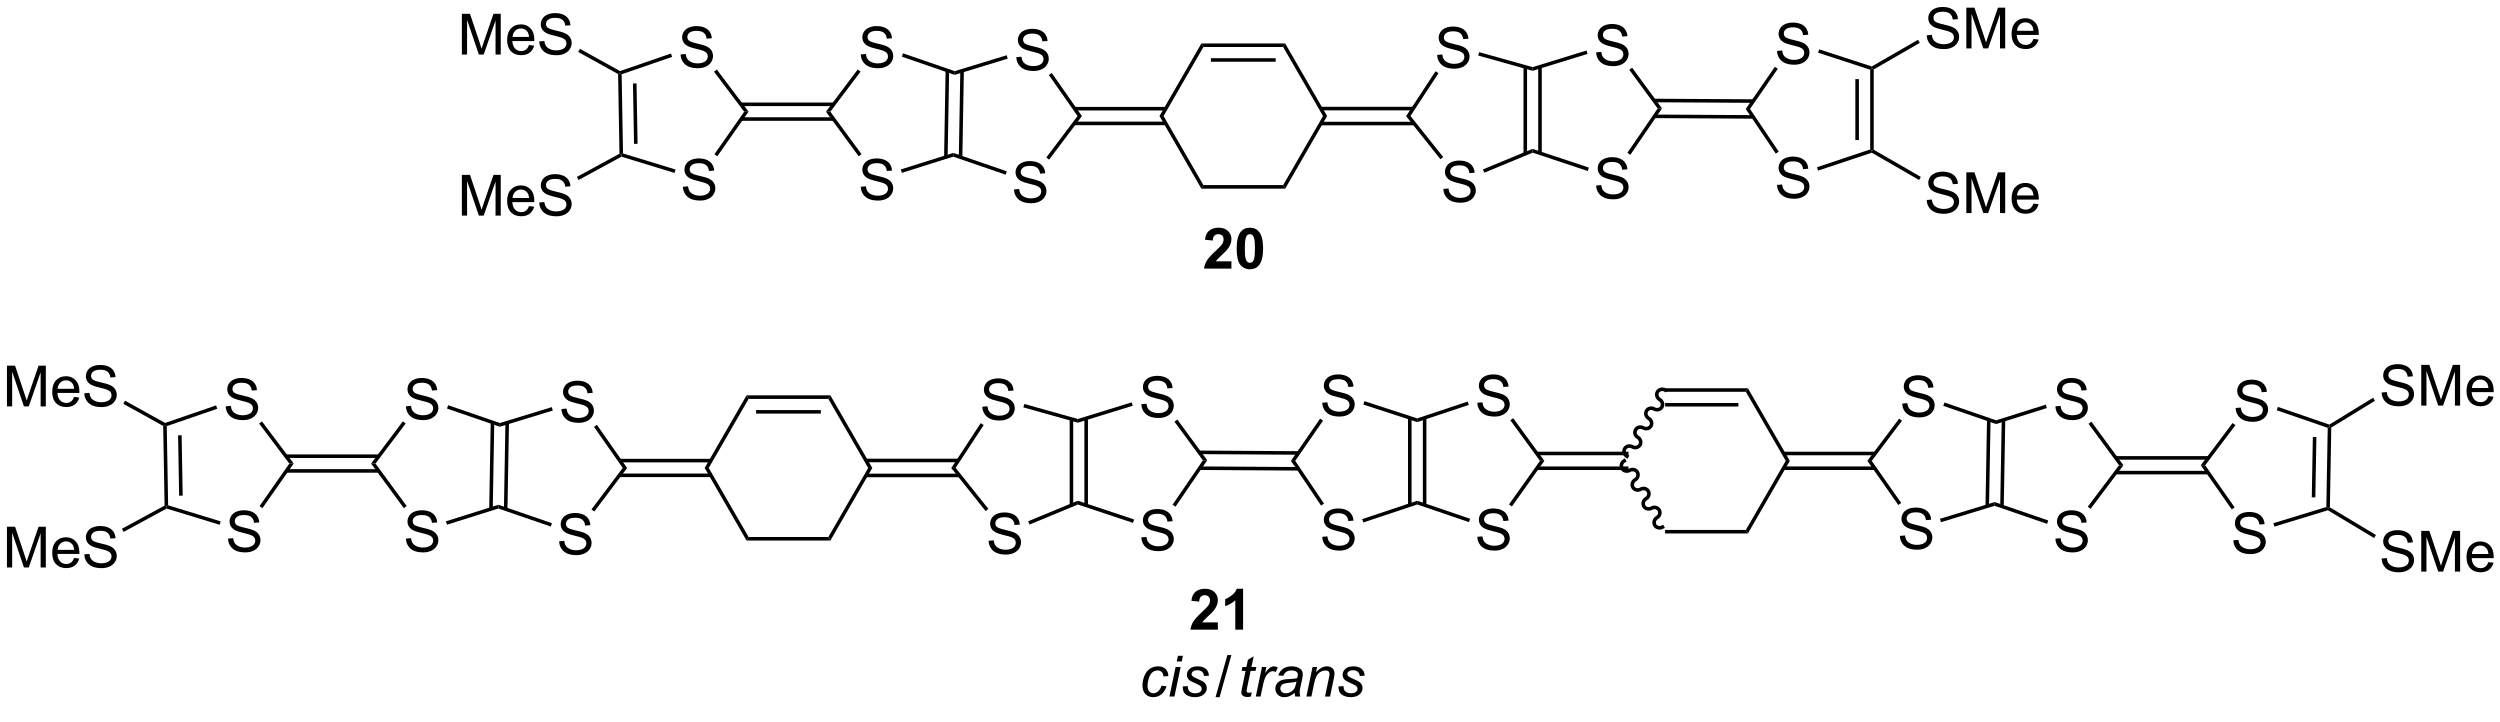 <?xml version="1.0" encoding="UTF-8"?>
<!DOCTYPE svg PUBLIC '-//W3C//DTD SVG 1.0//EN'
          'http://www.w3.org/TR/2001/REC-SVG-20010904/DTD/svg10.dtd'>
<svg stroke-dasharray="none" shape-rendering="auto" xmlns="http://www.w3.org/2000/svg" font-family="'Dialog'" text-rendering="auto" width="90" fill-opacity="1" color-interpolation="auto" color-rendering="auto" preserveAspectRatio="xMidYMid meet" font-size="12px" viewBox="0 0 90 26" fill="black" xmlns:xlink="http://www.w3.org/1999/xlink" stroke="black" image-rendering="auto" stroke-miterlimit="10" stroke-linecap="square" stroke-linejoin="miter" font-style="normal" stroke-width="1" height="26" stroke-dashoffset="0" font-weight="normal" stroke-opacity="1"
><!--Generated by the Batik Graphics2D SVG Generator--><defs id="genericDefs"
  /><g
  ><defs id="defs1"
    ><clipPath clipPathUnits="userSpaceOnUse" id="clipPath1"
      ><path d="M2.191 1.614 L363.889 1.614 L363.889 103.455 L2.191 103.455 L2.191 1.614 Z"
      /></clipPath
      ><clipPath clipPathUnits="userSpaceOnUse" id="clipPath2"
      ><path d="M26.975 39.773 L26.975 138.782 L378.616 138.782 L378.616 39.773 Z"
      /></clipPath
    ></defs
    ><g transform="scale(0.249,0.249) translate(-2.191,-1.614) matrix(1.029,0,0,1.029,-25.556,-39.297)"
    ><path d="M177.256 98.654 L177.256 110.874 L177.756 110.874 L177.756 98.654 ZM179.326 98.626 L179.326 110.79 L179.826 110.79 L179.826 98.626 Z" stroke="none" clip-path="url(#clipPath2)"
    /></g
    ><g transform="matrix(0.256,0,0,0.256,-6.904,-10.18)"
    ><path d="M178.551 110.712 L178.532 110.178 L186.453 112.819 L186.295 113.293 Z" stroke="none" clip-path="url(#clipPath2)"
    /></g
    ><g transform="matrix(0.256,0,0,0.256,-6.904,-10.18)"
    ><path d="M196.124 104.501 L196.737 104.49 L192.278 111.017 L191.865 110.734 Z" stroke="none" clip-path="url(#clipPath2)"
    /></g
    ><g transform="matrix(0.256,0,0,0.256,-6.904,-10.18)"
    ><path d="M196.737 104.49 L196.124 104.501 L192.128 99.06 L192.531 98.764 Z" stroke="none" clip-path="url(#clipPath2)"
    /></g
    ><g transform="matrix(0.256,0,0,0.256,-6.904,-10.18)"
    ><path d="M178.544 99.206 L178.538 98.684 L186.115 96.346 L186.262 96.823 Z" stroke="none" clip-path="url(#clipPath2)"
    /></g
    ><g transform="matrix(0.256,0,0,0.256,-6.904,-10.18)"
    ><path d="M178.538 98.684 L178.544 99.206 L170.882 97.055 L171.017 96.573 Z" stroke="none" clip-path="url(#clipPath2)"
    /></g
    ><g transform="matrix(0.256,0,0,0.256,-6.904,-10.18)"
    ><path d="M164.884 99.266 L165.302 99.54 L161.356 105.557 L160.739 105.586 Z" stroke="none" clip-path="url(#clipPath2)"
    /></g
    ><g transform="matrix(0.256,0,0,0.256,-6.904,-10.18)"
    ><path d="M160.739 105.586 L161.356 105.557 L165.96 111.325 L165.57 111.637 Z" stroke="none" clip-path="url(#clipPath2)"
    /></g
    ><g transform="matrix(0.256,0,0,0.256,-6.904,-10.18)"
    ><path d="M178.532 110.178 L178.551 110.712 L171.743 113.531 L171.552 113.069 Z" stroke="none" clip-path="url(#clipPath2)"
    /></g
    ><g transform="matrix(0.256,0,0,0.256,-6.904,-10.18)"
    ><path d="M148.74 106.875 L161.888 106.875 L161.888 106.375 L148.74 106.375 ZM148.74 104.769 L161.738 104.769 L161.738 104.269 L148.74 104.269 Z" stroke="none" clip-path="url(#clipPath2)"
    /></g
    ><g transform="matrix(0.256,0,0,0.256,-6.904,-10.18)"
    ><path d="M208.508 104.572 L209.113 104.575 L213.156 110.577 L212.741 110.856 Z" stroke="none" clip-path="url(#clipPath2)"
    /></g
    ><g transform="matrix(0.256,0,0,0.256,-6.904,-10.18)"
    ><path d="M218.686 113.235 L218.528 112.761 L226.264 110.181 L226.262 110.709 Z" stroke="none" clip-path="url(#clipPath2)"
    /></g
    ><g transform="matrix(0.256,0,0,0.256,-6.904,-10.18)"
    ><path d="M227.556 110.8 L227.556 98.516 L227.056 98.516 L227.056 110.8 ZM225.471 110.793 L225.471 98.524 L224.971 98.524 L224.971 110.793 Z" stroke="none" clip-path="url(#clipPath2)"
    /></g
    ><g transform="matrix(0.256,0,0,0.256,-6.904,-10.18)"
    ><path d="M226.262 98.601 L226.264 99.127 L218.687 96.656 L218.842 96.181 Z" stroke="none" clip-path="url(#clipPath2)"
    /></g
    ><g transform="matrix(0.256,0,0,0.256,-6.904,-10.18)"
    ><path d="M209.113 104.575 L208.508 104.572 L212.61 98.636 L213.022 98.92 Z" stroke="none" clip-path="url(#clipPath2)"
    /></g
    ><g transform="matrix(0.256,0,0,0.256,-6.904,-10.18)"
    ><path d="M187.473 115.332 L188.189 115.27 Q188.238 115.699 188.423 115.975 Q188.611 116.251 189.001 116.421 Q189.392 116.59 189.879 116.59 Q190.314 116.59 190.645 116.462 Q190.978 116.332 191.139 116.108 Q191.301 115.884 191.301 115.618 Q191.301 115.348 191.145 115.147 Q190.988 114.947 190.629 114.809 Q190.4 114.72 189.611 114.53 Q188.822 114.34 188.504 114.173 Q188.095 113.957 187.892 113.639 Q187.691 113.322 187.691 112.926 Q187.691 112.493 187.936 112.116 Q188.184 111.738 188.655 111.543 Q189.129 111.348 189.707 111.348 Q190.345 111.348 190.829 111.553 Q191.316 111.759 191.577 112.158 Q191.84 112.556 191.861 113.059 L191.134 113.113 Q191.074 112.572 190.736 112.296 Q190.4 112.017 189.738 112.017 Q189.051 112.017 188.736 112.27 Q188.423 112.52 188.423 112.876 Q188.423 113.184 188.645 113.384 Q188.863 113.582 189.788 113.793 Q190.712 114.001 191.056 114.158 Q191.556 114.387 191.793 114.741 Q192.033 115.095 192.033 115.556 Q192.033 116.012 191.77 116.418 Q191.509 116.822 191.017 117.048 Q190.528 117.272 189.916 117.272 Q189.137 117.272 188.611 117.046 Q188.087 116.816 187.788 116.363 Q187.488 115.908 187.473 115.332 Z" stroke="none" clip-path="url(#clipPath2)"
    /></g
    ><g transform="matrix(0.256,0,0,0.256,-6.904,-10.18)"
    ><path d="M187.473 96.603 L188.189 96.541 Q188.238 96.97 188.423 97.246 Q188.611 97.522 189.001 97.692 Q189.392 97.861 189.879 97.861 Q190.314 97.861 190.645 97.734 Q190.978 97.603 191.139 97.379 Q191.301 97.155 191.301 96.89 Q191.301 96.619 191.145 96.418 Q190.988 96.218 190.629 96.08 Q190.4 95.991 189.611 95.801 Q188.822 95.611 188.504 95.444 Q188.095 95.228 187.892 94.91 Q187.691 94.593 187.691 94.197 Q187.691 93.765 187.936 93.387 Q188.184 93.01 188.655 92.814 Q189.129 92.619 189.707 92.619 Q190.345 92.619 190.829 92.825 Q191.316 93.03 191.577 93.429 Q191.84 93.827 191.861 94.33 L191.134 94.385 Q191.074 93.843 190.736 93.567 Q190.4 93.288 189.738 93.288 Q189.051 93.288 188.736 93.541 Q188.423 93.791 188.423 94.147 Q188.423 94.455 188.645 94.655 Q188.863 94.853 189.788 95.064 Q190.712 95.272 191.056 95.429 Q191.556 95.658 191.793 96.012 Q192.033 96.366 192.033 96.827 Q192.033 97.283 191.77 97.689 Q191.509 98.093 191.017 98.319 Q190.528 98.543 189.916 98.543 Q189.137 98.543 188.611 98.317 Q188.087 98.088 187.788 97.635 Q187.488 97.179 187.473 96.603 Z" stroke="none" clip-path="url(#clipPath2)"
    /></g
    ><g transform="matrix(0.256,0,0,0.256,-6.904,-10.18)"
    ><path d="M165.109 96.962 L165.825 96.9 Q165.875 97.329 166.06 97.605 Q166.247 97.881 166.638 98.051 Q167.028 98.22 167.515 98.22 Q167.95 98.22 168.281 98.092 Q168.614 97.962 168.776 97.738 Q168.937 97.514 168.937 97.249 Q168.937 96.978 168.781 96.777 Q168.625 96.577 168.265 96.439 Q168.036 96.35 167.247 96.16 Q166.458 95.97 166.14 95.803 Q165.732 95.587 165.528 95.269 Q165.328 94.952 165.328 94.556 Q165.328 94.124 165.573 93.746 Q165.82 93.368 166.292 93.173 Q166.765 92.978 167.344 92.978 Q167.982 92.978 168.466 93.183 Q168.953 93.389 169.213 93.788 Q169.476 94.186 169.497 94.689 L168.771 94.743 Q168.711 94.202 168.372 93.926 Q168.036 93.647 167.375 93.647 Q166.687 93.647 166.372 93.9 Q166.06 94.15 166.06 94.506 Q166.06 94.814 166.281 95.014 Q166.5 95.212 167.424 95.423 Q168.349 95.631 168.692 95.788 Q169.192 96.017 169.429 96.371 Q169.669 96.725 169.669 97.186 Q169.669 97.642 169.406 98.048 Q169.146 98.452 168.653 98.678 Q168.164 98.902 167.552 98.902 Q166.773 98.902 166.247 98.676 Q165.724 98.446 165.424 97.993 Q165.125 97.538 165.109 96.962 Z" stroke="none" clip-path="url(#clipPath2)"
    /></g
    ><g transform="matrix(0.256,0,0,0.256,-6.904,-10.18)"
    ><path d="M165.989 115.813 L166.705 115.75 Q166.755 116.18 166.94 116.456 Q167.127 116.732 167.518 116.901 Q167.908 117.07 168.395 117.07 Q168.83 117.07 169.161 116.943 Q169.494 116.813 169.656 116.589 Q169.817 116.365 169.817 116.099 Q169.817 115.828 169.661 115.628 Q169.505 115.427 169.145 115.289 Q168.916 115.201 168.127 115.01 Q167.338 114.82 167.02 114.654 Q166.611 114.438 166.408 114.12 Q166.208 113.802 166.208 113.406 Q166.208 112.974 166.452 112.596 Q166.7 112.219 167.171 112.023 Q167.645 111.828 168.223 111.828 Q168.861 111.828 169.346 112.034 Q169.833 112.24 170.093 112.638 Q170.356 113.037 170.377 113.539 L169.65 113.594 Q169.59 113.052 169.252 112.776 Q168.916 112.498 168.255 112.498 Q167.567 112.498 167.252 112.75 Q166.94 113 166.94 113.357 Q166.94 113.664 167.161 113.865 Q167.38 114.063 168.304 114.273 Q169.228 114.482 169.572 114.638 Q170.072 114.867 170.309 115.221 Q170.549 115.576 170.549 116.037 Q170.549 116.492 170.286 116.898 Q170.025 117.302 169.533 117.529 Q169.044 117.753 168.432 117.753 Q167.653 117.753 167.127 117.526 Q166.603 117.297 166.304 116.844 Q166.005 116.388 165.989 115.813 Z" stroke="none" clip-path="url(#clipPath2)"
    /></g
    ><g transform="matrix(0.256,0,0,0.256,-6.904,-10.18)"
    ><path d="M212.913 115.254 L213.629 115.192 Q213.678 115.621 213.863 115.897 Q214.051 116.173 214.441 116.343 Q214.832 116.512 215.319 116.512 Q215.754 116.512 216.084 116.384 Q216.418 116.254 216.579 116.03 Q216.741 115.806 216.741 115.54 Q216.741 115.27 216.584 115.069 Q216.428 114.869 216.069 114.731 Q215.84 114.642 215.051 114.452 Q214.262 114.262 213.944 114.095 Q213.535 113.879 213.332 113.561 Q213.131 113.244 213.131 112.848 Q213.131 112.415 213.376 112.038 Q213.624 111.66 214.095 111.465 Q214.569 111.27 215.147 111.27 Q215.785 111.27 216.269 111.475 Q216.756 111.681 217.017 112.08 Q217.28 112.478 217.301 112.981 L216.574 113.035 Q216.514 112.494 216.176 112.218 Q215.84 111.939 215.178 111.939 Q214.491 111.939 214.176 112.192 Q213.863 112.442 213.863 112.798 Q213.863 113.106 214.084 113.306 Q214.303 113.504 215.228 113.715 Q216.152 113.923 216.496 114.08 Q216.996 114.309 217.233 114.663 Q217.472 115.017 217.472 115.478 Q217.472 115.934 217.209 116.34 Q216.949 116.744 216.457 116.97 Q215.967 117.194 215.355 117.194 Q214.577 117.194 214.051 116.968 Q213.527 116.738 213.228 116.285 Q212.928 115.83 212.913 115.254 Z" stroke="none" clip-path="url(#clipPath2)"
    /></g
    ><g transform="matrix(0.256,0,0,0.256,-6.904,-10.18)"
    ><path d="M212.913 96.403 L213.629 96.341 Q213.678 96.771 213.863 97.047 Q214.051 97.323 214.441 97.492 Q214.832 97.661 215.319 97.661 Q215.754 97.661 216.084 97.534 Q216.418 97.403 216.579 97.18 Q216.741 96.956 216.741 96.69 Q216.741 96.419 216.584 96.219 Q216.428 96.018 216.069 95.88 Q215.84 95.792 215.051 95.602 Q214.262 95.411 213.944 95.245 Q213.535 95.028 213.332 94.711 Q213.131 94.393 213.131 93.997 Q213.131 93.565 213.376 93.187 Q213.624 92.81 214.095 92.615 Q214.569 92.419 215.147 92.419 Q215.785 92.419 216.269 92.625 Q216.756 92.831 217.017 93.229 Q217.28 93.627 217.301 94.13 L216.574 94.185 Q216.514 93.643 216.176 93.367 Q215.84 93.088 215.178 93.088 Q214.491 93.088 214.176 93.341 Q213.863 93.591 213.863 93.948 Q213.863 94.255 214.084 94.456 Q214.303 94.653 215.228 94.865 Q216.152 95.073 216.496 95.229 Q216.996 95.458 217.233 95.812 Q217.472 96.167 217.472 96.627 Q217.472 97.083 217.209 97.49 Q216.949 97.893 216.457 98.12 Q215.967 98.344 215.355 98.344 Q214.577 98.344 214.051 98.117 Q213.527 97.888 213.228 97.435 Q212.928 96.979 212.913 96.403 Z" stroke="none" clip-path="url(#clipPath2)"
    /></g
    ><g transform="matrix(0.256,0,0,0.256,-6.904,-10.18)"
    ><path d="M234.718 115.254 L235.434 115.192 Q235.483 115.621 235.668 115.897 Q235.856 116.173 236.246 116.343 Q236.637 116.512 237.124 116.512 Q237.559 116.512 237.89 116.384 Q238.223 116.254 238.384 116.03 Q238.546 115.806 238.546 115.54 Q238.546 115.27 238.39 115.069 Q238.233 114.869 237.874 114.731 Q237.645 114.642 236.856 114.452 Q236.067 114.262 235.749 114.095 Q235.34 113.879 235.137 113.561 Q234.936 113.244 234.936 112.848 Q234.936 112.415 235.181 112.038 Q235.429 111.66 235.9 111.465 Q236.374 111.27 236.952 111.27 Q237.59 111.27 238.074 111.475 Q238.561 111.681 238.822 112.08 Q239.085 112.478 239.106 112.981 L238.379 113.035 Q238.319 112.494 237.981 112.218 Q237.645 111.939 236.983 111.939 Q236.296 111.939 235.981 112.192 Q235.668 112.442 235.668 112.798 Q235.668 113.106 235.89 113.306 Q236.108 113.504 237.033 113.715 Q237.957 113.923 238.301 114.08 Q238.801 114.309 239.038 114.663 Q239.278 115.017 239.278 115.478 Q239.278 115.934 239.015 116.34 Q238.754 116.744 238.262 116.97 Q237.772 117.194 237.16 117.194 Q236.382 117.194 235.856 116.968 Q235.332 116.738 235.033 116.285 Q234.733 115.83 234.718 115.254 Z" stroke="none" clip-path="url(#clipPath2)"
    /></g
    ><g transform="matrix(0.256,0,0,0.256,-6.904,-10.18)"
    ><path d="M234.718 96.403 L235.434 96.341 Q235.483 96.771 235.668 97.047 Q235.856 97.323 236.246 97.492 Q236.637 97.661 237.124 97.661 Q237.559 97.661 237.89 97.534 Q238.223 97.403 238.384 97.18 Q238.546 96.956 238.546 96.69 Q238.546 96.419 238.39 96.219 Q238.233 96.018 237.874 95.88 Q237.645 95.792 236.856 95.602 Q236.067 95.411 235.749 95.245 Q235.34 95.028 235.137 94.711 Q234.936 94.393 234.936 93.997 Q234.936 93.565 235.181 93.187 Q235.429 92.81 235.9 92.615 Q236.374 92.419 236.952 92.419 Q237.59 92.419 238.074 92.625 Q238.561 92.831 238.822 93.229 Q239.085 93.627 239.106 94.13 L238.379 94.185 Q238.319 93.643 237.981 93.367 Q237.645 93.088 236.983 93.088 Q236.296 93.088 235.981 93.341 Q235.668 93.591 235.668 93.948 Q235.668 94.255 235.89 94.456 Q236.108 94.653 237.033 94.865 Q237.957 95.073 238.301 95.229 Q238.801 95.458 239.038 95.812 Q239.278 96.167 239.278 96.627 Q239.278 97.083 239.015 97.49 Q238.754 97.893 238.262 98.12 Q237.772 98.344 237.16 98.344 Q236.382 98.344 235.856 98.117 Q235.332 97.888 235.033 97.435 Q234.733 96.979 234.718 96.403 Z" stroke="none" clip-path="url(#clipPath2)"
    /></g
    ><g transform="matrix(0.256,0,0,0.256,-6.904,-10.18)"
    ><path d="M226.262 110.709 L226.264 110.181 L233.702 112.716 L233.541 113.19 Z" stroke="none" clip-path="url(#clipPath2)"
    /></g
    ><g transform="matrix(0.256,0,0,0.256,-6.904,-10.18)"
    ><path d="M239.579 110.99 L239.171 110.7 L243.527 104.575 L244.143 104.571 Z" stroke="none" clip-path="url(#clipPath2)"
    /></g
    ><g transform="matrix(0.256,0,0,0.256,-6.904,-10.18)"
    ><path d="M244.143 104.571 L243.527 104.575 L239.362 98.868 L239.766 98.574 Z" stroke="none" clip-path="url(#clipPath2)"
    /></g
    ><g transform="matrix(0.256,0,0,0.256,-6.904,-10.18)"
    ><path d="M226.264 99.127 L226.262 98.601 L233.363 96.234 L233.521 96.708 Z" stroke="none" clip-path="url(#clipPath2)"
    /></g
    ><g transform="matrix(0.256,0,0,0.256,-6.904,-10.18)"
    ><path d="M243.096 105.862 L255.975 105.862 L255.975 105.362 L243.096 105.362 ZM243.077 103.785 L255.975 103.785 L255.975 103.285 L243.077 103.285 Z" stroke="none" clip-path="url(#clipPath2)"
    /></g
    ><g transform="matrix(0.256,0,0,0.256,-6.904,-10.18)"
    ><path d="M261.125 114.783 L261.125 114.283 L272.481 114.283 L272.77 114.783 Z" stroke="none" clip-path="url(#clipPath2)"
    /></g
    ><g transform="matrix(0.256,0,0,0.256,-6.904,-10.18)"
    ><path d="M272.77 114.783 L272.481 114.283 L278.087 104.573 L278.664 104.573 Z" stroke="none" clip-path="url(#clipPath2)"
    /></g
    ><g transform="matrix(0.256,0,0,0.256,-6.904,-10.18)"
    ><path d="M278.664 104.573 L278.087 104.573 L272.481 94.864 L272.77 94.364 Z" stroke="none" clip-path="url(#clipPath2)"
    /></g
    ><g transform="matrix(0.256,0,0,0.256,-6.904,-10.18)"
    ><path d="M272.77 94.364 L272.481 94.864 L261.125 94.864 L261.125 94.364 ZM271.43 96.434 L261.125 96.434 L261.125 96.934 L271.43 96.934 Z" stroke="none" clip-path="url(#clipPath2)"
    /></g
    ><g transform="matrix(0.256,0,0,0.256,-6.904,-10.18)"
    ><path d="M149.637 105.572 L149.059 105.572 L143.454 95.862 L143.742 95.362 Z" stroke="none" clip-path="url(#clipPath2)"
    /></g
    ><g transform="matrix(0.256,0,0,0.256,-6.904,-10.18)"
    ><path d="M143.742 95.362 L143.454 95.862 L132.242 95.862 L131.954 95.362 ZM142.403 97.432 L133.293 97.432 L133.293 97.932 L142.403 97.932 Z" stroke="none" clip-path="url(#clipPath2)"
    /></g
    ><g transform="matrix(0.256,0,0,0.256,-6.904,-10.18)"
    ><path d="M131.954 95.362 L132.242 95.862 L126.637 105.572 L126.059 105.572 Z" stroke="none" clip-path="url(#clipPath2)"
    /></g
    ><g transform="matrix(0.256,0,0,0.256,-6.904,-10.18)"
    ><path d="M126.059 105.572 L126.637 105.572 L132.242 115.281 L131.954 115.781 Z" stroke="none" clip-path="url(#clipPath2)"
    /></g
    ><g transform="matrix(0.256,0,0,0.256,-6.904,-10.18)"
    ><path d="M131.954 115.781 L132.242 115.281 L143.454 115.281 L143.742 115.781 Z" stroke="none" clip-path="url(#clipPath2)"
    /></g
    ><g transform="matrix(0.256,0,0,0.256,-6.904,-10.18)"
    ><path d="M143.742 115.781 L143.454 115.281 L149.059 105.572 L149.637 105.572 Z" stroke="none" clip-path="url(#clipPath2)"
    /></g
    ><g transform="matrix(0.256,0,0,0.256,-6.904,-10.18)"
    ><path d="M277.778 105.858 L290.6 105.858 L290.6 105.358 L277.778 105.358 ZM277.778 103.788 L290.655 103.788 L290.655 103.288 L277.778 103.288 Z" stroke="none" clip-path="url(#clipPath2)"
    /></g
    ><g transform="matrix(0.256,0,0,0.256,-6.904,-10.18)"
    ><path d="M126.946 104.287 L114.123 104.287 L114.123 104.787 L126.946 104.787 ZM126.946 106.357 L114.068 106.357 L114.068 106.857 L126.946 106.857 Z" stroke="none" clip-path="url(#clipPath2)"
    /></g
    ><g transform="matrix(0.256,0,0,0.256,-6.904,-10.18)"
    ><path d="M294.143 115.127 L294.859 115.065 Q294.909 115.495 295.094 115.771 Q295.281 116.047 295.672 116.216 Q296.063 116.385 296.55 116.385 Q296.984 116.385 297.315 116.258 Q297.649 116.127 297.81 115.903 Q297.971 115.679 297.971 115.414 Q297.971 115.143 297.815 114.942 Q297.659 114.742 297.3 114.604 Q297.07 114.515 296.281 114.325 Q295.492 114.135 295.175 113.969 Q294.766 113.752 294.563 113.435 Q294.362 113.117 294.362 112.721 Q294.362 112.289 294.607 111.911 Q294.854 111.534 295.326 111.338 Q295.8 111.143 296.378 111.143 Q297.016 111.143 297.5 111.349 Q297.987 111.554 298.247 111.953 Q298.51 112.351 298.531 112.854 L297.805 112.909 Q297.745 112.367 297.406 112.091 Q297.07 111.812 296.409 111.812 Q295.721 111.812 295.406 112.065 Q295.094 112.315 295.094 112.672 Q295.094 112.979 295.315 113.179 Q295.534 113.377 296.458 113.588 Q297.383 113.797 297.727 113.953 Q298.227 114.182 298.464 114.536 Q298.703 114.89 298.703 115.351 Q298.703 115.807 298.44 116.213 Q298.18 116.617 297.688 116.844 Q297.198 117.067 296.586 117.067 Q295.807 117.067 295.281 116.841 Q294.758 116.612 294.458 116.159 Q294.159 115.703 294.143 115.127 Z" stroke="none" clip-path="url(#clipPath2)"
    /></g
    ><g transform="matrix(0.256,0,0,0.256,-6.904,-10.18)"
    ><path d="M294.468 96.523 L295.184 96.46 Q295.234 96.89 295.419 97.166 Q295.606 97.442 295.997 97.611 Q296.387 97.781 296.874 97.781 Q297.309 97.781 297.64 97.653 Q297.973 97.523 298.135 97.299 Q298.296 97.075 298.296 96.809 Q298.296 96.538 298.14 96.338 Q297.984 96.137 297.624 95.999 Q297.395 95.911 296.606 95.721 Q295.817 95.531 295.499 95.364 Q295.091 95.148 294.887 94.83 Q294.687 94.512 294.687 94.117 Q294.687 93.684 294.932 93.307 Q295.179 92.929 295.65 92.734 Q296.124 92.538 296.702 92.538 Q297.341 92.538 297.825 92.744 Q298.312 92.95 298.572 93.348 Q298.835 93.747 298.856 94.249 L298.13 94.304 Q298.07 93.762 297.731 93.486 Q297.395 93.208 296.734 93.208 Q296.046 93.208 295.731 93.46 Q295.419 93.71 295.419 94.067 Q295.419 94.374 295.64 94.575 Q295.859 94.773 296.783 94.984 Q297.708 95.192 298.051 95.348 Q298.551 95.578 298.788 95.932 Q299.028 96.286 299.028 96.747 Q299.028 97.203 298.765 97.609 Q298.505 98.012 298.012 98.239 Q297.523 98.463 296.911 98.463 Q296.132 98.463 295.606 98.236 Q295.083 98.007 294.783 97.554 Q294.484 97.098 294.468 96.523 Z" stroke="none" clip-path="url(#clipPath2)"
    /></g
    ><g transform="matrix(0.256,0,0,0.256,-6.904,-10.18)"
    ><path d="M289.566 104.568 L290.184 104.579 L294.325 110.493 L293.916 110.78 Z" stroke="none" clip-path="url(#clipPath2)"
    /></g
    ><g transform="matrix(0.256,0,0,0.256,-6.904,-10.18)"
    ><path d="M299.917 113.201 L299.771 112.723 L307.474 110.368 L307.464 110.894 Z" stroke="none" clip-path="url(#clipPath2)"
    /></g
    ><g transform="matrix(0.256,0,0,0.256,-6.904,-10.18)"
    ><path d="M308.748 110.99 L308.961 98.809 L308.461 98.801 L308.248 110.981 ZM306.678 110.954 L306.891 98.783 L306.391 98.774 L306.178 110.945 Z" stroke="none" clip-path="url(#clipPath2)"
    /></g
    ><g transform="matrix(0.256,0,0,0.256,-6.904,-10.18)"
    ><path d="M307.673 98.87 L307.666 99.396 L300.243 96.84 L300.406 96.367 Z" stroke="none" clip-path="url(#clipPath2)"
    /></g
    ><g transform="matrix(0.256,0,0,0.256,-6.904,-10.18)"
    ><path d="M294.036 98.636 L294.436 98.937 L290.184 104.579 L289.566 104.568 Z" stroke="none" clip-path="url(#clipPath2)"
    /></g
    ><g transform="matrix(0.256,0,0,0.256,-6.904,-10.18)"
    ><path d="M105.924 97.285 L106.64 97.223 Q106.689 97.652 106.874 97.928 Q107.062 98.204 107.452 98.374 Q107.843 98.543 108.33 98.543 Q108.765 98.543 109.096 98.415 Q109.429 98.285 109.59 98.061 Q109.752 97.837 109.752 97.572 Q109.752 97.301 109.596 97.1 Q109.439 96.9 109.08 96.762 Q108.851 96.673 108.062 96.483 Q107.273 96.293 106.955 96.126 Q106.546 95.91 106.343 95.593 Q106.142 95.275 106.142 94.879 Q106.142 94.447 106.387 94.069 Q106.635 93.692 107.106 93.496 Q107.58 93.301 108.158 93.301 Q108.796 93.301 109.281 93.507 Q109.767 93.712 110.028 94.111 Q110.291 94.509 110.312 95.012 L109.585 95.067 Q109.525 94.525 109.187 94.249 Q108.851 93.97 108.189 93.97 Q107.502 93.97 107.187 94.223 Q106.874 94.473 106.874 94.829 Q106.874 95.137 107.096 95.337 Q107.314 95.535 108.239 95.746 Q109.163 95.954 109.507 96.111 Q110.007 96.34 110.244 96.694 Q110.484 97.048 110.484 97.509 Q110.484 97.965 110.221 98.371 Q109.96 98.775 109.468 99.001 Q108.978 99.225 108.367 99.225 Q107.588 99.225 107.062 98.999 Q106.538 98.77 106.239 98.317 Q105.939 97.861 105.924 97.285 Z" stroke="none" clip-path="url(#clipPath2)"
    /></g
    ><g transform="matrix(0.256,0,0,0.256,-6.904,-10.18)"
    ><path d="M105.599 115.89 L106.315 115.827 Q106.365 116.257 106.549 116.533 Q106.737 116.809 107.128 116.978 Q107.518 117.148 108.005 117.148 Q108.44 117.148 108.771 117.02 Q109.104 116.89 109.266 116.666 Q109.427 116.442 109.427 116.176 Q109.427 115.906 109.271 115.705 Q109.115 115.504 108.755 115.366 Q108.526 115.278 107.737 115.088 Q106.948 114.898 106.63 114.731 Q106.221 114.515 106.018 114.197 Q105.818 113.879 105.818 113.484 Q105.818 113.051 106.062 112.674 Q106.31 112.296 106.781 112.101 Q107.255 111.906 107.833 111.906 Q108.471 111.906 108.956 112.111 Q109.443 112.317 109.703 112.715 Q109.966 113.114 109.987 113.616 L109.26 113.671 Q109.201 113.129 108.862 112.853 Q108.526 112.575 107.865 112.575 Q107.177 112.575 106.862 112.827 Q106.549 113.077 106.549 113.434 Q106.549 113.741 106.771 113.942 Q106.99 114.14 107.914 114.351 Q108.839 114.559 109.182 114.715 Q109.682 114.945 109.919 115.299 Q110.159 115.653 110.159 116.114 Q110.159 116.57 109.896 116.976 Q109.635 117.379 109.143 117.606 Q108.654 117.83 108.042 117.83 Q107.263 117.83 106.737 117.603 Q106.214 117.374 105.914 116.921 Q105.615 116.465 105.599 115.89 Z" stroke="none" clip-path="url(#clipPath2)"
    /></g
    ><g transform="matrix(0.256,0,0,0.256,-6.904,-10.18)"
    ><path d="M115.157 105.577 L114.539 105.566 L110.501 99.8 L110.911 99.513 Z" stroke="none" clip-path="url(#clipPath2)"
    /></g
    ><g transform="matrix(0.256,0,0,0.256,-6.904,-10.18)"
    ><path d="M104.565 97.017 L104.712 97.495 L97.25 99.776 L97.259 99.251 Z" stroke="none" clip-path="url(#clipPath2)"
    /></g
    ><g transform="matrix(0.256,0,0,0.256,-6.904,-10.18)"
    ><path d="M95.975 99.155 L95.763 111.335 L96.263 111.344 L96.475 99.164 ZM98.045 99.191 L97.833 111.362 L98.333 111.371 L98.545 99.2 Z" stroke="none" clip-path="url(#clipPath2)"
    /></g
    ><g transform="matrix(0.256,0,0,0.256,-6.904,-10.18)"
    ><path d="M97.05 111.275 L97.057 110.749 L104.585 113.341 L104.422 113.814 Z" stroke="none" clip-path="url(#clipPath2)"
    /></g
    ><g transform="matrix(0.256,0,0,0.256,-6.904,-10.18)"
    ><path d="M110.543 111.701 L110.143 111.4 L114.539 105.566 L115.157 105.577 Z" stroke="none" clip-path="url(#clipPath2)"
    /></g
    ><g transform="matrix(0.256,0,0,0.256,-6.904,-10.18)"
    ><path d="M198.227 127.29 L198.227 128.311 L194.381 128.311 Q194.443 127.733 194.756 127.215 Q195.068 126.697 195.99 125.843 Q196.732 125.15 196.899 124.905 Q197.126 124.564 197.126 124.233 Q197.126 123.866 196.928 123.668 Q196.732 123.47 196.383 123.47 Q196.04 123.47 195.837 123.678 Q195.633 123.884 195.602 124.366 L194.508 124.257 Q194.607 123.35 195.123 122.957 Q195.639 122.561 196.412 122.561 Q197.258 122.561 197.743 123.02 Q198.227 123.475 198.227 124.155 Q198.227 124.54 198.089 124.892 Q197.951 125.241 197.649 125.624 Q197.451 125.876 196.93 126.353 Q196.412 126.829 196.271 126.986 Q196.133 127.142 196.048 127.29 L198.227 127.29 ZM201.778 128.311 L200.682 128.311 L200.682 124.173 Q200.08 124.736 199.262 125.007 L199.262 124.009 Q199.692 123.869 200.195 123.478 Q200.7 123.085 200.887 122.561 L201.778 122.561 L201.778 128.311 Z" stroke="none" clip-path="url(#clipPath2)"
    /></g
    ><g transform="matrix(0.256,0,0,0.256,-6.904,-10.18)"
    ><path d="M190.311 136.198 L191.016 136.274 Q190.751 137.05 190.261 137.427 Q189.772 137.805 189.147 137.805 Q188.47 137.805 188.05 137.368 Q187.631 136.93 187.631 136.144 Q187.631 135.464 187.899 134.808 Q188.17 134.151 188.67 133.81 Q189.173 133.469 189.818 133.469 Q190.485 133.469 190.876 133.847 Q191.266 134.222 191.266 134.844 L190.571 134.891 Q190.568 134.495 190.342 134.274 Q190.118 134.05 189.751 134.05 Q189.326 134.05 189.014 134.321 Q188.701 134.589 188.522 135.138 Q188.345 135.688 188.345 136.196 Q188.345 136.727 188.579 136.993 Q188.813 137.258 189.157 137.258 Q189.501 137.258 189.816 136.998 Q190.131 136.735 190.311 136.198 ZM192.451 132.784 L192.618 131.985 L193.321 131.985 L193.154 132.784 L192.451 132.784 ZM191.42 137.711 L192.287 133.563 L192.993 133.563 L192.126 137.711 L191.42 137.711 ZM193.291 136.292 L193.997 136.25 Q193.997 136.555 194.091 136.771 Q194.184 136.985 194.437 137.123 Q194.69 137.258 195.025 137.258 Q195.494 137.258 195.729 137.071 Q195.963 136.883 195.963 136.628 Q195.963 136.446 195.822 136.282 Q195.677 136.118 195.117 135.878 Q194.557 135.636 194.4 135.539 Q194.137 135.378 194.005 135.162 Q193.872 134.946 193.872 134.664 Q193.872 134.172 194.262 133.821 Q194.653 133.469 195.356 133.469 Q196.137 133.469 196.546 133.831 Q196.955 134.19 196.971 134.782 L196.278 134.828 Q196.262 134.453 196.012 134.235 Q195.762 134.016 195.307 134.016 Q194.94 134.016 194.736 134.185 Q194.533 134.352 194.533 134.547 Q194.533 134.743 194.708 134.891 Q194.825 134.993 195.315 135.203 Q196.127 135.555 196.338 135.758 Q196.674 136.081 196.674 136.547 Q196.674 136.855 196.484 137.151 Q196.294 137.448 195.906 137.628 Q195.518 137.805 194.989 137.805 Q194.27 137.805 193.768 137.448 Q193.262 137.094 193.291 136.292 Z" stroke="none" clip-path="url(#clipPath2)"
    /></g
    ><g transform="matrix(0.256,0,0,0.256,-6.904,-10.18)"
    ><path d="M197.906 137.81 L199.567 131.886 L200.13 131.886 L198.473 137.81 L197.906 137.81 Z" stroke="none" clip-path="url(#clipPath2)"
    /></g
    ><g transform="matrix(0.256,0,0,0.256,-6.904,-10.18)"
    ><path d="M202.995 137.136 L202.878 137.716 Q202.623 137.782 202.386 137.782 Q201.964 137.782 201.714 137.573 Q201.527 137.417 201.527 137.149 Q201.527 137.011 201.628 136.519 L202.131 134.11 L201.574 134.11 L201.686 133.563 L202.245 133.563 L202.459 132.542 L203.269 132.055 L202.951 133.563 L203.647 133.563 L203.529 134.11 L202.839 134.11 L202.357 136.401 Q202.269 136.839 202.269 136.925 Q202.269 137.05 202.339 137.118 Q202.412 137.183 202.576 137.183 Q202.811 137.183 202.995 137.136 ZM203.565 137.711 L204.432 133.563 L205.057 133.563 L204.882 134.409 Q205.202 133.93 205.507 133.701 Q205.815 133.469 206.135 133.469 Q206.346 133.469 206.656 133.62 L206.367 134.276 Q206.182 134.144 205.963 134.144 Q205.593 134.144 205.202 134.558 Q204.812 134.972 204.588 136.047 L204.236 137.711 L203.565 137.711 ZM209.025 137.196 Q208.658 137.511 208.317 137.659 Q207.978 137.805 207.593 137.805 Q207.018 137.805 206.666 137.466 Q206.315 137.128 206.315 136.602 Q206.315 136.253 206.473 135.987 Q206.632 135.719 206.893 135.558 Q207.156 135.394 207.533 135.323 Q207.773 135.276 208.437 135.25 Q209.103 135.222 209.393 135.11 Q209.476 134.821 209.476 134.628 Q209.476 134.383 209.296 134.243 Q209.049 134.047 208.577 134.047 Q208.132 134.047 207.848 134.245 Q207.565 134.44 207.437 134.805 L206.721 134.743 Q206.94 134.125 207.413 133.797 Q207.89 133.469 208.611 133.469 Q209.382 133.469 209.83 133.836 Q210.174 134.11 210.174 134.547 Q210.174 134.878 210.077 135.315 L209.846 136.347 Q209.736 136.839 209.736 137.149 Q209.736 137.344 209.822 137.711 L209.109 137.711 Q209.049 137.508 209.025 137.196 ZM209.288 135.61 Q209.14 135.667 208.968 135.698 Q208.799 135.73 208.4 135.766 Q207.783 135.821 207.528 135.904 Q207.275 135.987 207.145 136.172 Q207.018 136.355 207.018 136.578 Q207.018 136.875 207.223 137.068 Q207.429 137.258 207.807 137.258 Q208.158 137.258 208.481 137.073 Q208.807 136.886 208.994 136.555 Q209.182 136.222 209.288 135.61 ZM210.678 137.711 L211.545 133.563 L212.186 133.563 L212.035 134.284 Q212.451 133.86 212.813 133.664 Q213.178 133.469 213.558 133.469 Q214.061 133.469 214.347 133.743 Q214.636 134.016 214.636 134.472 Q214.636 134.703 214.535 135.198 L214.006 137.711 L213.3 137.711 L213.85 135.081 Q213.933 134.698 213.933 134.516 Q213.933 134.308 213.79 134.18 Q213.647 134.05 213.378 134.05 Q212.834 134.05 212.41 134.44 Q211.988 134.831 211.787 135.782 L211.386 137.711 L210.678 137.711 ZM215.195 136.292 L215.9 136.25 Q215.9 136.555 215.994 136.771 Q216.088 136.985 216.34 137.123 Q216.593 137.258 216.929 137.258 Q217.398 137.258 217.632 137.071 Q217.867 136.883 217.867 136.628 Q217.867 136.446 217.726 136.282 Q217.58 136.118 217.02 135.878 Q216.46 135.636 216.304 135.539 Q216.041 135.378 215.908 135.162 Q215.775 134.946 215.775 134.664 Q215.775 134.172 216.166 133.821 Q216.557 133.469 217.26 133.469 Q218.041 133.469 218.45 133.831 Q218.859 134.19 218.874 134.782 L218.182 134.828 Q218.166 134.453 217.916 134.235 Q217.666 134.016 217.21 134.016 Q216.843 134.016 216.64 134.185 Q216.437 134.352 216.437 134.547 Q216.437 134.743 216.611 134.891 Q216.728 134.993 217.218 135.203 Q218.031 135.555 218.242 135.758 Q218.577 136.081 218.577 136.547 Q218.577 136.855 218.387 137.151 Q218.197 137.448 217.809 137.628 Q217.421 137.805 216.893 137.805 Q216.174 137.805 215.671 137.448 Q215.166 137.094 215.195 136.292 Z" stroke="none" clip-path="url(#clipPath2)"
    /></g
    ><g transform="matrix(0.256,0,0,0.256,-6.904,-10.18)"
    ><path d="M316.014 115.509 L316.73 115.447 Q316.78 115.876 316.965 116.152 Q317.152 116.428 317.543 116.598 Q317.934 116.767 318.421 116.767 Q318.855 116.767 319.186 116.639 Q319.519 116.509 319.681 116.285 Q319.842 116.061 319.842 115.796 Q319.842 115.525 319.686 115.324 Q319.53 115.124 319.171 114.986 Q318.941 114.897 318.152 114.707 Q317.363 114.517 317.046 114.35 Q316.637 114.134 316.434 113.817 Q316.233 113.499 316.233 113.103 Q316.233 112.671 316.478 112.293 Q316.725 111.915 317.197 111.72 Q317.671 111.525 318.249 111.525 Q318.887 111.525 319.371 111.731 Q319.858 111.936 320.118 112.335 Q320.382 112.733 320.402 113.236 L319.676 113.29 Q319.616 112.749 319.277 112.473 Q318.941 112.194 318.28 112.194 Q317.592 112.194 317.277 112.447 Q316.965 112.697 316.965 113.053 Q316.965 113.361 317.186 113.561 Q317.405 113.759 318.329 113.97 Q319.254 114.178 319.598 114.335 Q320.098 114.564 320.335 114.918 Q320.574 115.272 320.574 115.733 Q320.574 116.189 320.311 116.595 Q320.051 116.999 319.559 117.225 Q319.069 117.449 318.457 117.449 Q317.678 117.449 317.152 117.223 Q316.629 116.993 316.329 116.54 Q316.03 116.085 316.014 115.509 Z" stroke="none" clip-path="url(#clipPath2)"
    /></g
    ><g transform="matrix(0.256,0,0,0.256,-6.904,-10.18)"
    ><path d="M316.014 96.904 L316.73 96.842 Q316.78 97.272 316.965 97.548 Q317.152 97.824 317.543 97.993 Q317.934 98.162 318.421 98.162 Q318.855 98.162 319.186 98.035 Q319.519 97.904 319.681 97.681 Q319.842 97.457 319.842 97.191 Q319.842 96.92 319.686 96.72 Q319.53 96.519 319.171 96.381 Q318.941 96.293 318.152 96.103 Q317.363 95.912 317.046 95.746 Q316.637 95.529 316.434 95.212 Q316.233 94.894 316.233 94.498 Q316.233 94.066 316.478 93.688 Q316.725 93.311 317.197 93.115 Q317.671 92.92 318.249 92.92 Q318.887 92.92 319.371 93.126 Q319.858 93.332 320.118 93.73 Q320.382 94.129 320.402 94.631 L319.676 94.686 Q319.616 94.144 319.277 93.868 Q318.941 93.589 318.28 93.589 Q317.592 93.589 317.277 93.842 Q316.965 94.092 316.965 94.449 Q316.965 94.756 317.186 94.957 Q317.405 95.154 318.329 95.365 Q319.254 95.574 319.598 95.73 Q320.098 95.959 320.335 96.313 Q320.574 96.668 320.574 97.129 Q320.574 97.584 320.311 97.99 Q320.051 98.394 319.559 98.621 Q319.069 98.845 318.457 98.845 Q317.678 98.845 317.152 98.618 Q316.629 98.389 316.329 97.936 Q316.03 97.48 316.014 96.904 Z" stroke="none" clip-path="url(#clipPath2)"
    /></g
    ><g transform="matrix(0.256,0,0,0.256,-6.904,-10.18)"
    ><path d="M307.464 110.894 L307.474 110.368 L315 112.96 L314.838 113.433 Z" stroke="none" clip-path="url(#clipPath2)"
    /></g
    ><g transform="matrix(0.256,0,0,0.256,-6.904,-10.18)"
    ><path d="M320.958 111.32 L320.559 111.019 L324.952 105.189 L325.575 105.193 Z" stroke="none" clip-path="url(#clipPath2)"
    /></g
    ><g transform="matrix(0.256,0,0,0.256,-6.904,-10.18)"
    ><path d="M325.575 105.193 L324.952 105.189 L320.67 99.361 L321.073 99.065 Z" stroke="none" clip-path="url(#clipPath2)"
    /></g
    ><g transform="matrix(0.256,0,0,0.256,-6.904,-10.18)"
    ><path d="M314.657 96.67 L314.807 97.147 L307.666 99.396 L307.673 98.87 Z" stroke="none" clip-path="url(#clipPath2)"
    /></g
    ><g transform="matrix(0.256,0,0,0.256,-6.904,-10.18)"
    ><path d="M84.053 96.903 L84.769 96.841 Q84.818 97.271 85.003 97.547 Q85.191 97.823 85.581 97.992 Q85.972 98.161 86.459 98.161 Q86.894 98.161 87.225 98.034 Q87.558 97.903 87.719 97.68 Q87.881 97.456 87.881 97.19 Q87.881 96.919 87.725 96.719 Q87.568 96.518 87.209 96.38 Q86.98 96.291 86.191 96.101 Q85.402 95.911 85.084 95.745 Q84.675 95.528 84.472 95.211 Q84.272 94.893 84.272 94.497 Q84.272 94.065 84.516 93.687 Q84.764 93.31 85.235 93.114 Q85.709 92.919 86.287 92.919 Q86.925 92.919 87.409 93.125 Q87.897 93.331 88.157 93.729 Q88.42 94.127 88.441 94.63 L87.714 94.685 Q87.654 94.143 87.316 93.867 Q86.98 93.588 86.318 93.588 Q85.631 93.588 85.316 93.841 Q85.003 94.091 85.003 94.448 Q85.003 94.755 85.225 94.956 Q85.443 95.153 86.368 95.364 Q87.292 95.573 87.636 95.729 Q88.136 95.958 88.373 96.312 Q88.613 96.666 88.613 97.127 Q88.613 97.583 88.35 97.989 Q88.089 98.393 87.597 98.62 Q87.108 98.844 86.496 98.844 Q85.717 98.844 85.191 98.617 Q84.667 98.388 84.368 97.935 Q84.068 97.479 84.053 96.903 Z" stroke="none" clip-path="url(#clipPath2)"
    /></g
    ><g transform="matrix(0.256,0,0,0.256,-6.904,-10.18)"
    ><path d="M84.053 115.508 L84.769 115.445 Q84.818 115.875 85.003 116.151 Q85.191 116.427 85.581 116.597 Q85.972 116.766 86.459 116.766 Q86.894 116.766 87.225 116.638 Q87.558 116.508 87.719 116.284 Q87.881 116.06 87.881 115.794 Q87.881 115.524 87.725 115.323 Q87.568 115.123 87.209 114.985 Q86.98 114.896 86.191 114.706 Q85.402 114.516 85.084 114.349 Q84.675 114.133 84.472 113.815 Q84.272 113.498 84.272 113.102 Q84.272 112.669 84.516 112.292 Q84.764 111.914 85.235 111.719 Q85.709 111.524 86.287 111.524 Q86.925 111.524 87.409 111.729 Q87.897 111.935 88.157 112.334 Q88.42 112.732 88.441 113.235 L87.714 113.289 Q87.654 112.748 87.316 112.472 Q86.98 112.193 86.318 112.193 Q85.631 112.193 85.316 112.445 Q85.003 112.695 85.003 113.052 Q85.003 113.36 85.225 113.56 Q85.443 113.758 86.368 113.969 Q87.292 114.177 87.636 114.334 Q88.136 114.563 88.373 114.917 Q88.613 115.271 88.613 115.732 Q88.613 116.188 88.35 116.594 Q88.089 116.998 87.597 117.224 Q87.108 117.448 86.496 117.448 Q85.717 117.448 85.191 117.222 Q84.667 116.992 84.368 116.539 Q84.068 116.084 84.053 115.508 Z" stroke="none" clip-path="url(#clipPath2)"
    /></g
    ><g transform="matrix(0.256,0,0,0.256,-6.904,-10.18)"
    ><path d="M97.259 99.251 L97.25 99.776 L89.828 97.221 L89.99 96.748 Z" stroke="none" clip-path="url(#clipPath2)"
    /></g
    ><g transform="matrix(0.256,0,0,0.256,-6.904,-10.18)"
    ><path d="M83.621 99.017 L84.02 99.317 L79.772 104.956 L79.148 104.952 Z" stroke="none" clip-path="url(#clipPath2)"
    /></g
    ><g transform="matrix(0.256,0,0,0.256,-6.904,-10.18)"
    ><path d="M79.148 104.952 L79.772 104.956 L84.159 110.927 L83.756 111.223 Z" stroke="none" clip-path="url(#clipPath2)"
    /></g
    ><g transform="matrix(0.256,0,0,0.256,-6.904,-10.18)"
    ><path d="M89.827 113.551 L89.676 113.074 L97.057 110.749 L97.05 111.275 Z" stroke="none" clip-path="url(#clipPath2)"
    /></g
    ><g transform="matrix(0.256,0,0,0.256,-6.904,-10.18)"
    ><path d="M324.483 106.476 L337.488 106.476 L337.488 105.976 L324.483 105.976 ZM324.503 104.406 L337.543 104.406 L337.543 103.906 L324.503 103.906 Z" stroke="none" clip-path="url(#clipPath2)"
    /></g
    ><g transform="matrix(0.256,0,0,0.256,-6.904,-10.18)"
    ><path d="M80.24 103.669 L67.18 103.669 L67.18 104.169 L80.24 104.169 ZM80.22 105.739 L67.235 105.739 L67.235 106.239 L80.22 106.239 Z" stroke="none" clip-path="url(#clipPath2)"
    /></g
    ><g transform="matrix(0.256,0,0,0.256,-6.904,-10.18)"
    ><path d="M341.031 115.745 L341.747 115.683 Q341.797 116.112 341.982 116.388 Q342.169 116.664 342.56 116.834 Q342.951 117.003 343.438 117.003 Q343.872 117.003 344.203 116.875 Q344.536 116.745 344.698 116.521 Q344.859 116.297 344.859 116.031 Q344.859 115.761 344.703 115.56 Q344.547 115.36 344.188 115.222 Q343.958 115.133 343.169 114.943 Q342.38 114.753 342.062 114.586 Q341.654 114.37 341.451 114.052 Q341.25 113.735 341.25 113.339 Q341.25 112.906 341.495 112.529 Q341.742 112.151 342.214 111.956 Q342.688 111.761 343.266 111.761 Q343.904 111.761 344.388 111.966 Q344.875 112.172 345.135 112.571 Q345.399 112.969 345.419 113.472 L344.693 113.526 Q344.633 112.985 344.294 112.709 Q343.958 112.43 343.297 112.43 Q342.609 112.43 342.294 112.683 Q341.982 112.933 341.982 113.289 Q341.982 113.597 342.203 113.797 Q342.422 113.995 343.346 114.206 Q344.271 114.414 344.615 114.571 Q345.115 114.8 345.352 115.154 Q345.591 115.508 345.591 115.969 Q345.591 116.425 345.328 116.831 Q345.068 117.235 344.576 117.461 Q344.086 117.685 343.474 117.685 Q342.695 117.685 342.169 117.459 Q341.646 117.229 341.346 116.776 Q341.047 116.321 341.031 115.745 Z" stroke="none" clip-path="url(#clipPath2)"
    /></g
    ><g transform="matrix(0.256,0,0,0.256,-6.904,-10.18)"
    ><path d="M341.356 97.141 L342.072 97.078 Q342.122 97.508 342.307 97.784 Q342.494 98.06 342.885 98.229 Q343.275 98.398 343.762 98.398 Q344.197 98.398 344.528 98.271 Q344.861 98.141 345.023 97.917 Q345.184 97.693 345.184 97.427 Q345.184 97.156 345.028 96.956 Q344.872 96.755 344.512 96.617 Q344.283 96.529 343.494 96.338 Q342.705 96.148 342.387 95.982 Q341.978 95.766 341.775 95.448 Q341.575 95.13 341.575 94.734 Q341.575 94.302 341.82 93.924 Q342.067 93.547 342.538 93.352 Q343.012 93.156 343.591 93.156 Q344.228 93.156 344.713 93.362 Q345.2 93.568 345.46 93.966 Q345.723 94.365 345.744 94.867 L345.017 94.922 Q344.958 94.38 344.619 94.104 Q344.283 93.825 343.622 93.825 Q342.934 93.825 342.619 94.078 Q342.307 94.328 342.307 94.685 Q342.307 94.992 342.528 95.193 Q342.747 95.391 343.671 95.602 Q344.596 95.81 344.939 95.966 Q345.439 96.195 345.676 96.549 Q345.916 96.904 345.916 97.365 Q345.916 97.82 345.653 98.227 Q345.392 98.63 344.9 98.857 Q344.411 99.081 343.799 99.081 Q343.02 99.081 342.494 98.854 Q341.971 98.625 341.671 98.172 Q341.372 97.716 341.356 97.141 Z" stroke="none" clip-path="url(#clipPath2)"
    /></g
    ><g transform="matrix(0.256,0,0,0.256,-6.904,-10.18)"
    ><path d="M336.454 105.186 L337.072 105.196 L341.214 111.111 L340.804 111.397 Z" stroke="none" clip-path="url(#clipPath2)"
    /></g
    ><g transform="matrix(0.256,0,0,0.256,-6.904,-10.18)"
    ><path d="M346.805 113.819 L346.659 113.341 L354.11 111.063 L354.357 111.249 L354.324 111.521 Z" stroke="none" clip-path="url(#clipPath2)"
    /></g
    ><g transform="matrix(0.256,0,0,0.256,-6.904,-10.18)"
    ><path d="M354.609 111.109 L354.357 111.249 L354.11 111.063 L354.305 99.928 L354.558 99.751 L354.805 99.892 ZM352.563 109.713 L352.712 101.223 L352.212 101.214 L352.063 109.705 Z" stroke="none" clip-path="url(#clipPath2)"
    /></g
    ><g transform="matrix(0.256,0,0,0.256,-6.904,-10.18)"
    ><path d="M354.527 99.476 L354.558 99.751 L354.305 99.928 L347.131 97.458 L347.294 96.985 Z" stroke="none" clip-path="url(#clipPath2)"
    /></g
    ><g transform="matrix(0.256,0,0,0.256,-6.904,-10.18)"
    ><path d="M340.924 99.254 L341.324 99.555 L337.072 105.196 L336.454 105.186 Z" stroke="none" clip-path="url(#clipPath2)"
    /></g
    ><g transform="matrix(0.256,0,0,0.256,-6.904,-10.18)"
    ><path d="M58.711 96.903 L59.427 96.841 Q59.477 97.271 59.661 97.547 Q59.849 97.823 60.24 97.992 Q60.63 98.161 61.117 98.161 Q61.552 98.161 61.883 98.034 Q62.216 97.903 62.378 97.68 Q62.539 97.456 62.539 97.19 Q62.539 96.919 62.383 96.719 Q62.227 96.518 61.867 96.38 Q61.638 96.291 60.849 96.101 Q60.06 95.911 59.742 95.745 Q59.333 95.528 59.13 95.211 Q58.93 94.893 58.93 94.497 Q58.93 94.065 59.175 93.687 Q59.422 93.31 59.893 93.114 Q60.367 92.919 60.945 92.919 Q61.583 92.919 62.068 93.125 Q62.555 93.331 62.815 93.729 Q63.078 94.127 63.099 94.63 L62.372 94.685 Q62.312 94.143 61.974 93.867 Q61.638 93.588 60.977 93.588 Q60.289 93.588 59.974 93.841 Q59.661 94.091 59.661 94.448 Q59.661 94.755 59.883 94.956 Q60.102 95.153 61.026 95.364 Q61.951 95.573 62.294 95.729 Q62.794 95.958 63.031 96.312 Q63.271 96.666 63.271 97.127 Q63.271 97.583 63.008 97.989 Q62.747 98.393 62.255 98.62 Q61.766 98.844 61.154 98.844 Q60.375 98.844 59.849 98.617 Q59.326 98.388 59.026 97.935 Q58.727 97.479 58.711 96.903 Z" stroke="none" clip-path="url(#clipPath2)"
    /></g
    ><g transform="matrix(0.256,0,0,0.256,-6.904,-10.18)"
    ><path d="M59.036 115.508 L59.752 115.445 Q59.801 115.875 59.986 116.151 Q60.174 116.427 60.564 116.597 Q60.955 116.766 61.442 116.766 Q61.877 116.766 62.208 116.638 Q62.541 116.508 62.702 116.284 Q62.864 116.06 62.864 115.794 Q62.864 115.524 62.708 115.323 Q62.551 115.123 62.192 114.985 Q61.963 114.896 61.174 114.706 Q60.385 114.516 60.067 114.349 Q59.658 114.133 59.455 113.815 Q59.254 113.498 59.254 113.102 Q59.254 112.669 59.499 112.292 Q59.747 111.914 60.218 111.719 Q60.692 111.524 61.27 111.524 Q61.908 111.524 62.392 111.729 Q62.879 111.935 63.14 112.334 Q63.403 112.732 63.424 113.235 L62.697 113.289 Q62.637 112.748 62.299 112.472 Q61.963 112.193 61.301 112.193 Q60.614 112.193 60.299 112.445 Q59.986 112.695 59.986 113.052 Q59.986 113.36 60.208 113.56 Q60.426 113.758 61.351 113.969 Q62.275 114.177 62.619 114.334 Q63.119 114.563 63.356 114.917 Q63.596 115.271 63.596 115.732 Q63.596 116.188 63.333 116.594 Q63.072 116.998 62.58 117.224 Q62.09 117.448 61.478 117.448 Q60.7 117.448 60.174 117.222 Q59.65 116.992 59.351 116.539 Q59.051 116.084 59.036 115.508 Z" stroke="none" clip-path="url(#clipPath2)"
    /></g
    ><g transform="matrix(0.256,0,0,0.256,-6.904,-10.18)"
    ><path d="M68.269 104.949 L67.651 104.959 L63.408 99.329 L63.808 99.028 Z" stroke="none" clip-path="url(#clipPath2)"
    /></g
    ><g transform="matrix(0.256,0,0,0.256,-6.904,-10.18)"
    ><path d="M57.358 96.773 L57.521 97.246 L50.419 99.691 L50.166 99.514 L50.19 99.241 Z" stroke="none" clip-path="url(#clipPath2)"
    /></g
    ><g transform="matrix(0.256,0,0,0.256,-6.904,-10.18)"
    ><path d="M49.918 99.662 L50.166 99.514 L50.419 99.691 L50.613 110.826 L50.366 111.012 L50.114 110.865 ZM52.012 100.986 L52.16 109.477 L52.66 109.468 L52.511 100.977 Z" stroke="none" clip-path="url(#clipPath2)"
    /></g
    ><g transform="matrix(0.256,0,0,0.256,-6.904,-10.18)"
    ><path d="M50.394 111.282 L50.366 111.012 L50.613 110.826 L58.002 113.085 L57.856 113.563 Z" stroke="none" clip-path="url(#clipPath2)"
    /></g
    ><g transform="matrix(0.256,0,0,0.256,-6.904,-10.18)"
    ><path d="M63.875 111.224 L63.465 110.937 L67.651 104.959 L68.269 104.949 Z" stroke="none" clip-path="url(#clipPath2)"
    /></g
    ><g transform="matrix(0.256,0,0,0.256,-6.904,-10.18)"
    ><path d="M361.886 118.306 L362.602 118.243 Q362.652 118.673 362.837 118.949 Q363.024 119.225 363.415 119.394 Q363.805 119.564 364.293 119.564 Q364.727 119.564 365.058 119.436 Q365.392 119.306 365.553 119.082 Q365.714 118.858 365.714 118.592 Q365.714 118.321 365.558 118.121 Q365.402 117.92 365.043 117.782 Q364.813 117.694 364.024 117.504 Q363.235 117.314 362.918 117.147 Q362.509 116.931 362.305 116.613 Q362.105 116.295 362.105 115.9 Q362.105 115.467 362.35 115.09 Q362.597 114.712 363.068 114.517 Q363.543 114.321 364.121 114.321 Q364.759 114.321 365.243 114.527 Q365.73 114.733 365.99 115.131 Q366.253 115.53 366.274 116.032 L365.548 116.087 Q365.488 115.545 365.149 115.269 Q364.813 114.991 364.152 114.991 Q363.464 114.991 363.149 115.243 Q362.837 115.493 362.837 115.85 Q362.837 116.157 363.058 116.358 Q363.277 116.556 364.201 116.767 Q365.126 116.975 365.47 117.131 Q365.97 117.36 366.207 117.715 Q366.446 118.069 366.446 118.53 Q366.446 118.985 366.183 119.392 Q365.923 119.795 365.43 120.022 Q364.941 120.246 364.329 120.246 Q363.55 120.246 363.024 120.019 Q362.501 119.79 362.201 119.337 Q361.902 118.881 361.886 118.306 ZM367.457 120.147 L367.457 114.42 L368.597 114.42 L369.954 118.475 Q370.142 119.04 370.227 119.321 Q370.324 119.009 370.532 118.405 L371.902 114.42 L372.923 114.42 L372.923 120.147 L372.191 120.147 L372.191 115.353 L370.527 120.147 L369.845 120.147 L368.188 115.272 L368.188 120.147 L367.457 120.147 ZM376.894 118.811 L377.621 118.9 Q377.449 119.537 376.983 119.889 Q376.519 120.241 375.798 120.241 Q374.886 120.241 374.352 119.681 Q373.821 119.118 373.821 118.108 Q373.821 117.061 374.36 116.483 Q374.899 115.905 375.759 115.905 Q376.589 115.905 377.115 116.472 Q377.644 117.037 377.644 118.064 Q377.644 118.126 377.642 118.251 L374.548 118.251 Q374.587 118.936 374.933 119.3 Q375.282 119.662 375.8 119.662 Q376.188 119.662 376.462 119.459 Q376.735 119.256 376.894 118.811 ZM374.587 117.673 L376.902 117.673 Q376.855 117.15 376.636 116.889 Q376.3 116.483 375.767 116.483 Q375.282 116.483 374.951 116.808 Q374.621 117.131 374.587 117.673 Z" stroke="none" clip-path="url(#clipPath2)"
    /></g
    ><g transform="matrix(0.256,0,0,0.256,-6.904,-10.18)"
    ><path d="M361.886 94.962 L362.602 94.899 Q362.652 95.329 362.837 95.605 Q363.024 95.881 363.415 96.05 Q363.805 96.219 364.293 96.219 Q364.727 96.219 365.058 96.092 Q365.392 95.962 365.553 95.738 Q365.714 95.514 365.714 95.248 Q365.714 94.977 365.558 94.777 Q365.402 94.576 365.043 94.438 Q364.813 94.35 364.024 94.159 Q363.235 93.969 362.918 93.803 Q362.509 93.587 362.305 93.269 Q362.105 92.951 362.105 92.555 Q362.105 92.123 362.35 91.745 Q362.597 91.368 363.068 91.172 Q363.543 90.977 364.121 90.977 Q364.759 90.977 365.243 91.183 Q365.73 91.389 365.99 91.787 Q366.253 92.186 366.274 92.688 L365.548 92.743 Q365.488 92.201 365.149 91.925 Q364.813 91.646 364.152 91.646 Q363.464 91.646 363.149 91.899 Q362.837 92.149 362.837 92.506 Q362.837 92.813 363.058 93.014 Q363.277 93.212 364.201 93.422 Q365.126 93.631 365.47 93.787 Q365.97 94.016 366.207 94.37 Q366.446 94.725 366.446 95.186 Q366.446 95.641 366.183 96.047 Q365.923 96.451 365.43 96.678 Q364.941 96.902 364.329 96.902 Q363.55 96.902 363.024 96.675 Q362.501 96.446 362.201 95.993 Q361.902 95.537 361.886 94.962 ZM367.457 96.803 L367.457 91.076 L368.597 91.076 L369.954 95.131 Q370.142 95.696 370.227 95.977 Q370.324 95.665 370.532 95.061 L371.902 91.076 L372.923 91.076 L372.923 96.803 L372.191 96.803 L372.191 92.008 L370.527 96.803 L369.845 96.803 L368.188 91.928 L368.188 96.803 L367.457 96.803 ZM376.894 95.467 L377.621 95.555 Q377.449 96.193 376.983 96.545 Q376.519 96.896 375.798 96.896 Q374.886 96.896 374.352 96.337 Q373.821 95.774 373.821 94.764 Q373.821 93.717 374.36 93.139 Q374.899 92.561 375.759 92.561 Q376.589 92.561 377.115 93.128 Q377.644 93.693 377.644 94.719 Q377.644 94.782 377.642 94.907 L374.548 94.907 Q374.587 95.592 374.933 95.956 Q375.282 96.318 375.8 96.318 Q376.188 96.318 376.462 96.115 Q376.735 95.912 376.894 95.467 ZM374.587 94.329 L376.902 94.329 Q376.855 93.805 376.636 93.545 Q376.3 93.139 375.767 93.139 Q375.282 93.139 374.951 93.464 Q374.621 93.787 374.587 94.329 Z" stroke="none" clip-path="url(#clipPath2)"
    /></g
    ><g transform="matrix(0.256,0,0,0.256,-6.904,-10.18)"
    ><path d="M354.324 111.521 L354.357 111.249 L354.609 111.109 L361.084 114.999 L360.826 115.428 Z" stroke="none" clip-path="url(#clipPath2)"
    /></g
    ><g transform="matrix(0.256,0,0,0.256,-6.904,-10.18)"
    ><path d="M360.686 95.699 L360.947 96.125 L354.805 99.892 L354.558 99.751 L354.527 99.476 Z" stroke="none" clip-path="url(#clipPath2)"
    /></g
    ><g transform="matrix(0.256,0,0,0.256,-6.904,-10.18)"
    ><path d="M27.947 96.913 L27.947 91.187 L29.088 91.187 L30.445 95.242 Q30.632 95.807 30.718 96.088 Q30.814 95.775 31.023 95.171 L32.393 91.187 L33.413 91.187 L33.413 96.913 L32.682 96.913 L32.682 92.119 L31.018 96.913 L30.335 96.913 L28.679 92.038 L28.679 96.913 L27.947 96.913 ZM37.385 95.578 L38.111 95.666 Q37.94 96.304 37.473 96.656 Q37.01 97.007 36.288 97.007 Q35.377 97.007 34.843 96.447 Q34.312 95.885 34.312 94.874 Q34.312 93.828 34.851 93.249 Q35.39 92.671 36.249 92.671 Q37.08 92.671 37.606 93.239 Q38.135 93.804 38.135 94.83 Q38.135 94.893 38.132 95.018 L35.038 95.018 Q35.078 95.703 35.424 96.067 Q35.773 96.429 36.291 96.429 Q36.679 96.429 36.953 96.226 Q37.226 96.023 37.385 95.578 ZM35.078 94.439 L37.393 94.439 Q37.346 93.916 37.127 93.656 Q36.791 93.249 36.257 93.249 Q35.773 93.249 35.442 93.575 Q35.111 93.898 35.078 94.439 ZM38.826 95.072 L39.542 95.01 Q39.592 95.439 39.777 95.716 Q39.964 95.992 40.355 96.161 Q40.745 96.33 41.233 96.33 Q41.667 96.33 41.998 96.203 Q42.331 96.072 42.493 95.848 Q42.654 95.624 42.654 95.359 Q42.654 95.088 42.498 94.887 Q42.342 94.687 41.983 94.549 Q41.753 94.46 40.964 94.27 Q40.175 94.08 39.858 93.913 Q39.449 93.697 39.245 93.379 Q39.045 93.062 39.045 92.666 Q39.045 92.234 39.29 91.856 Q39.537 91.478 40.008 91.283 Q40.483 91.088 41.061 91.088 Q41.699 91.088 42.183 91.294 Q42.67 91.499 42.93 91.898 Q43.193 92.296 43.214 92.799 L42.488 92.853 Q42.428 92.312 42.089 92.036 Q41.753 91.757 41.092 91.757 Q40.404 91.757 40.089 92.01 Q39.777 92.26 39.777 92.617 Q39.777 92.924 39.998 93.124 Q40.217 93.322 41.141 93.533 Q42.066 93.742 42.41 93.898 Q42.91 94.127 43.147 94.481 Q43.386 94.835 43.386 95.296 Q43.386 95.752 43.123 96.158 Q42.863 96.562 42.37 96.788 Q41.881 97.012 41.269 97.012 Q40.49 97.012 39.964 96.786 Q39.441 96.557 39.141 96.103 Q38.842 95.648 38.826 95.072 Z" stroke="none" clip-path="url(#clipPath2)"
    /></g
    ><g transform="matrix(0.256,0,0,0.256,-6.904,-10.18)"
    ><path d="M27.947 119.562 L27.947 113.836 L29.088 113.836 L30.445 117.89 Q30.632 118.456 30.718 118.737 Q30.814 118.424 31.023 117.82 L32.393 113.836 L33.413 113.836 L33.413 119.562 L32.682 119.562 L32.682 114.768 L31.018 119.562 L30.335 119.562 L28.679 114.687 L28.679 119.562 L27.947 119.562 ZM37.385 118.226 L38.111 118.315 Q37.94 118.953 37.473 119.305 Q37.01 119.656 36.288 119.656 Q35.377 119.656 34.843 119.096 Q34.312 118.534 34.312 117.523 Q34.312 116.476 34.851 115.898 Q35.39 115.32 36.249 115.32 Q37.08 115.32 37.606 115.888 Q38.135 116.453 38.135 117.479 Q38.135 117.541 38.132 117.666 L35.038 117.666 Q35.078 118.351 35.424 118.716 Q35.773 119.078 36.291 119.078 Q36.679 119.078 36.953 118.875 Q37.226 118.672 37.385 118.226 ZM35.078 117.088 L37.393 117.088 Q37.346 116.565 37.127 116.305 Q36.791 115.898 36.257 115.898 Q35.773 115.898 35.442 116.224 Q35.111 116.547 35.078 117.088 ZM38.826 117.721 L39.542 117.659 Q39.592 118.088 39.777 118.364 Q39.964 118.64 40.355 118.81 Q40.745 118.979 41.233 118.979 Q41.667 118.979 41.998 118.851 Q42.331 118.721 42.493 118.497 Q42.654 118.273 42.654 118.008 Q42.654 117.737 42.498 117.536 Q42.342 117.336 41.983 117.198 Q41.753 117.109 40.964 116.919 Q40.175 116.729 39.858 116.562 Q39.449 116.346 39.245 116.028 Q39.045 115.711 39.045 115.315 Q39.045 114.883 39.29 114.505 Q39.537 114.127 40.008 113.932 Q40.483 113.737 41.061 113.737 Q41.699 113.737 42.183 113.942 Q42.67 114.148 42.93 114.547 Q43.193 114.945 43.214 115.448 L42.488 115.502 Q42.428 114.961 42.089 114.685 Q41.753 114.406 41.092 114.406 Q40.404 114.406 40.089 114.659 Q39.777 114.909 39.777 115.265 Q39.777 115.573 39.998 115.773 Q40.217 115.971 41.141 116.182 Q42.066 116.39 42.41 116.547 Q42.91 116.776 43.147 117.13 Q43.386 117.484 43.386 117.945 Q43.386 118.401 43.123 118.807 Q42.863 119.211 42.37 119.437 Q41.881 119.661 41.269 119.661 Q40.49 119.661 39.964 119.435 Q39.441 119.206 39.141 118.752 Q38.842 118.297 38.826 117.721 Z" stroke="none" clip-path="url(#clipPath2)"
    /></g
    ><g transform="matrix(0.256,0,0,0.256,-6.904,-10.18)"
    ><path d="M50.19 99.241 L50.166 99.514 L49.918 99.662 L44.307 96.552 L44.55 96.115 Z" stroke="none" clip-path="url(#clipPath2)"
    /></g
    ><g transform="matrix(0.256,0,0,0.256,-6.904,-10.18)"
    ><path d="M44.355 114.563 L44.116 114.124 L50.114 110.865 L50.366 111.012 L50.394 111.282 Z" stroke="none" clip-path="url(#clipPath2)"
    /></g
    ><g transform="matrix(0.256,0,0,0.256,-6.904,-10.18)"
    ><path d="M195.671 105.855 L209.563 105.942 L209.566 105.442 L195.674 105.355 ZM195.607 103.626 L209.576 103.714 L209.579 103.214 L195.61 103.126 Z" stroke="none" clip-path="url(#clipPath2)"
    /></g
    ><g transform="matrix(0.256,0,0,0.256,-6.904,-10.18)"
    ><path d="M261.25 94.397 C260.748 94.108 260.113 94.267 259.832 94.754 C259.551 95.241 259.73 95.871 260.232 96.161 C260.495 96.313 260.593 96.637 260.45 96.884 C260.306 97.132 259.977 97.21 259.714 97.058 C259.212 96.768 258.577 96.928 258.296 97.415 C258.015 97.902 258.194 98.531 258.696 98.821 C258.959 98.973 259.057 99.297 258.913 99.545 C258.77 99.793 258.441 99.87 258.178 99.718 C257.676 99.428 257.041 99.588 256.76 100.075 C256.479 100.562 256.658 101.192 257.16 101.482 C257.423 101.633 257.521 101.958 257.377 102.205 C257.234 102.453 256.905 102.531 256.642 102.379 C256.14 102.089 255.505 102.249 255.224 102.736 C254.943 103.222 255.122 103.852 255.624 104.142 L255.841 104.267 L256.091 103.834 L255.874 103.709 C255.611 103.557 255.514 103.233 255.657 102.985 C255.8 102.737 256.129 102.66 256.392 102.812 C256.895 103.102 257.53 102.942 257.811 102.455 C258.092 101.968 257.912 101.338 257.41 101.049 C257.147 100.897 257.05 100.573 257.193 100.325 C257.336 100.077 257.665 99.999 257.928 100.151 C258.431 100.441 259.066 100.282 259.347 99.795 C259.628 99.308 259.448 98.678 258.946 98.388 C258.683 98.236 258.586 97.912 258.729 97.664 C258.872 97.417 259.201 97.339 259.464 97.491 C259.967 97.781 260.602 97.621 260.883 97.134 C261.164 96.647 260.984 96.017 260.482 95.728 C260.219 95.576 260.122 95.252 260.265 95.004 C260.408 94.756 260.737 94.679 261 94.831 L261.217 94.956 L261.467 94.522 L261.25 94.397 Z" stroke="none" clip-path="url(#clipPath2)"
    /></g
    ><g transform="matrix(0.256,0,0,0.256,-6.904,-10.18)"
    ><path d="M255.25 104.357 C254.748 104.647 254.569 105.276 254.85 105.763 C255.131 106.25 255.766 106.41 256.268 106.12 C256.531 105.968 256.86 106.046 257.003 106.293 C257.147 106.541 257.049 106.865 256.786 107.017 C256.284 107.307 256.105 107.937 256.386 108.424 C256.667 108.911 257.302 109.07 257.804 108.781 C258.067 108.629 258.396 108.706 258.539 108.954 C258.683 109.202 258.585 109.526 258.322 109.678 C257.82 109.967 257.641 110.597 257.922 111.084 C258.203 111.571 258.838 111.731 259.34 111.441 C259.603 111.289 259.932 111.367 260.075 111.614 C260.219 111.862 260.121 112.186 259.858 112.338 C259.356 112.628 259.177 113.258 259.458 113.745 C259.739 114.231 260.374 114.391 260.876 114.101 L261.093 113.976 L260.843 113.543 L260.626 113.668 C260.363 113.82 260.034 113.742 259.891 113.495 C259.748 113.247 259.845 112.923 260.108 112.771 C260.61 112.481 260.79 111.852 260.509 111.365 C260.228 110.878 259.593 110.718 259.09 111.008 C258.827 111.16 258.498 111.082 258.355 110.834 C258.212 110.587 258.309 110.263 258.572 110.111 C259.074 109.821 259.254 109.191 258.973 108.704 C258.692 108.217 258.057 108.057 257.554 108.347 C257.291 108.499 256.962 108.422 256.819 108.174 C256.676 107.926 256.773 107.602 257.036 107.45 C257.538 107.16 257.718 106.531 257.437 106.044 C257.156 105.557 256.521 105.397 256.018 105.687 C255.755 105.839 255.426 105.761 255.283 105.513 C255.14 105.266 255.237 104.942 255.5 104.79 L255.717 104.665 L255.467 104.232 L255.25 104.357 Z" stroke="none" clip-path="url(#clipPath2)"
    /></g
    ><g transform="matrix(0.256,0,0,0.256,-6.904,-10.18)"
    ><path d="M241.211 49.175 L241.211 61.394 L241.711 61.394 L241.711 49.175 ZM243.281 49.146 L243.281 61.31 L243.781 61.31 L243.781 49.146 Z" stroke="none" clip-path="url(#clipPath2)"
    /></g
    ><g transform="matrix(0.256,0,0,0.256,-6.904,-10.18)"
    ><path d="M242.505 61.232 L242.486 60.699 L250.409 63.339 L250.25 63.814 Z" stroke="none" clip-path="url(#clipPath2)"
    /></g
    ><g transform="matrix(0.256,0,0,0.256,-6.904,-10.18)"
    ><path d="M260.078 55.021 L260.691 55.011 L256.233 61.537 L255.82 61.255 Z" stroke="none" clip-path="url(#clipPath2)"
    /></g
    ><g transform="matrix(0.256,0,0,0.256,-6.904,-10.18)"
    ><path d="M260.691 55.011 L260.078 55.021 L256.084 49.582 L256.486 49.286 Z" stroke="none" clip-path="url(#clipPath2)"
    /></g
    ><g transform="matrix(0.256,0,0,0.256,-6.904,-10.18)"
    ><path d="M242.499 49.726 L242.493 49.205 L250.07 46.867 L250.218 47.345 Z" stroke="none" clip-path="url(#clipPath2)"
    /></g
    ><g transform="matrix(0.256,0,0,0.256,-6.904,-10.18)"
    ><path d="M242.493 49.205 L242.499 49.726 L234.84 47.577 L234.975 47.096 Z" stroke="none" clip-path="url(#clipPath2)"
    /></g
    ><g transform="matrix(0.256,0,0,0.256,-6.904,-10.18)"
    ><path d="M228.841 49.787 L229.259 50.062 L225.315 56.072 L224.698 56.1 Z" stroke="none" clip-path="url(#clipPath2)"
    /></g
    ><g transform="matrix(0.256,0,0,0.256,-6.904,-10.18)"
    ><path d="M224.698 56.1 L225.315 56.072 L229.918 61.844 L229.527 62.156 Z" stroke="none" clip-path="url(#clipPath2)"
    /></g
    ><g transform="matrix(0.256,0,0,0.256,-6.904,-10.18)"
    ><path d="M242.486 60.699 L242.505 61.232 L235.7 64.05 L235.508 63.588 Z" stroke="none" clip-path="url(#clipPath2)"
    /></g
    ><g transform="matrix(0.256,0,0,0.256,-6.904,-10.18)"
    ><path d="M212.699 57.389 L225.846 57.389 L225.846 56.889 L212.699 56.889 ZM212.699 55.283 L225.697 55.283 L225.697 54.783 L212.699 54.783 Z" stroke="none" clip-path="url(#clipPath2)"
    /></g
    ><g transform="matrix(0.256,0,0,0.256,-6.904,-10.18)"
    ><path d="M272.461 55.086 L273.066 55.09 L277.108 61.095 L276.693 61.374 Z" stroke="none" clip-path="url(#clipPath2)"
    /></g
    ><g transform="matrix(0.256,0,0,0.256,-6.904,-10.18)"
    ><path d="M282.638 63.754 L282.479 63.28 L289.963 60.785 L290.213 60.965 L290.185 61.238 Z" stroke="none" clip-path="url(#clipPath2)"
    /></g
    ><g transform="matrix(0.256,0,0,0.256,-6.904,-10.18)"
    ><path d="M290.463 60.821 L290.213 60.965 L289.963 60.785 L289.963 49.567 L290.213 49.386 L290.463 49.53 ZM288.378 59.463 L288.378 50.898 L287.878 50.898 L287.878 59.463 Z" stroke="none" clip-path="url(#clipPath2)"
    /></g
    ><g transform="matrix(0.256,0,0,0.256,-6.904,-10.18)"
    ><path d="M290.184 49.113 L290.213 49.386 L289.963 49.567 L282.638 47.178 L282.793 46.703 Z" stroke="none" clip-path="url(#clipPath2)"
    /></g
    ><g transform="matrix(0.256,0,0,0.256,-6.904,-10.18)"
    ><path d="M273.066 55.09 L272.461 55.086 L276.561 49.157 L276.972 49.442 Z" stroke="none" clip-path="url(#clipPath2)"
    /></g
    ><g transform="matrix(0.256,0,0,0.256,-6.904,-10.18)"
    ><path d="M251.428 65.853 L252.144 65.79 Q252.194 66.22 252.379 66.496 Q252.566 66.772 252.957 66.941 Q253.347 67.111 253.834 67.111 Q254.269 67.111 254.6 66.983 Q254.933 66.853 255.095 66.629 Q255.256 66.405 255.256 66.139 Q255.256 65.868 255.1 65.668 Q254.944 65.467 254.584 65.329 Q254.355 65.241 253.566 65.051 Q252.777 64.861 252.459 64.694 Q252.051 64.478 251.847 64.16 Q251.647 63.842 251.647 63.447 Q251.647 63.014 251.892 62.637 Q252.139 62.259 252.611 62.064 Q253.084 61.868 253.663 61.868 Q254.301 61.868 254.785 62.074 Q255.272 62.28 255.532 62.678 Q255.795 63.077 255.816 63.579 L255.09 63.634 Q255.03 63.092 254.691 62.816 Q254.355 62.538 253.694 62.538 Q253.006 62.538 252.691 62.79 Q252.379 63.04 252.379 63.397 Q252.379 63.704 252.6 63.905 Q252.819 64.103 253.743 64.314 Q254.668 64.522 255.012 64.678 Q255.512 64.907 255.749 65.262 Q255.988 65.616 255.988 66.077 Q255.988 66.532 255.725 66.939 Q255.465 67.342 254.972 67.569 Q254.483 67.793 253.871 67.793 Q253.092 67.793 252.566 67.566 Q252.043 67.337 251.743 66.884 Q251.444 66.428 251.428 65.853 Z" stroke="none" clip-path="url(#clipPath2)"
    /></g
    ><g transform="matrix(0.256,0,0,0.256,-6.904,-10.18)"
    ><path d="M251.428 47.125 L252.144 47.063 Q252.194 47.492 252.379 47.769 Q252.566 48.044 252.957 48.214 Q253.347 48.383 253.834 48.383 Q254.269 48.383 254.6 48.255 Q254.933 48.125 255.095 47.901 Q255.256 47.677 255.256 47.412 Q255.256 47.141 255.1 46.94 Q254.944 46.74 254.584 46.602 Q254.355 46.513 253.566 46.323 Q252.777 46.133 252.459 45.966 Q252.051 45.75 251.847 45.432 Q251.647 45.115 251.647 44.719 Q251.647 44.287 251.892 43.909 Q252.139 43.532 252.611 43.336 Q253.084 43.141 253.663 43.141 Q254.301 43.141 254.785 43.347 Q255.272 43.552 255.532 43.951 Q255.795 44.349 255.816 44.852 L255.09 44.907 Q255.03 44.365 254.691 44.089 Q254.355 43.81 253.694 43.81 Q253.006 43.81 252.691 44.063 Q252.379 44.313 252.379 44.669 Q252.379 44.977 252.6 45.177 Q252.819 45.375 253.743 45.586 Q254.668 45.794 255.012 45.951 Q255.512 46.18 255.749 46.534 Q255.988 46.888 255.988 47.349 Q255.988 47.805 255.725 48.211 Q255.465 48.615 254.972 48.841 Q254.483 49.065 253.871 49.065 Q253.092 49.065 252.566 48.839 Q252.043 48.61 251.743 48.157 Q251.444 47.701 251.428 47.125 Z" stroke="none" clip-path="url(#clipPath2)"
    /></g
    ><g transform="matrix(0.256,0,0,0.256,-6.904,-10.18)"
    ><path d="M229.067 47.485 L229.783 47.422 Q229.833 47.852 230.018 48.128 Q230.205 48.404 230.596 48.573 Q230.986 48.742 231.473 48.742 Q231.908 48.742 232.239 48.615 Q232.572 48.485 232.734 48.261 Q232.895 48.037 232.895 47.771 Q232.895 47.5 232.739 47.3 Q232.583 47.099 232.223 46.961 Q231.994 46.873 231.205 46.683 Q230.416 46.492 230.098 46.326 Q229.69 46.11 229.486 45.792 Q229.286 45.474 229.286 45.078 Q229.286 44.646 229.531 44.269 Q229.778 43.891 230.249 43.696 Q230.723 43.5 231.302 43.5 Q231.94 43.5 232.424 43.706 Q232.911 43.912 233.171 44.31 Q233.434 44.709 233.455 45.211 L232.728 45.266 Q232.669 44.724 232.33 44.448 Q231.994 44.17 231.333 44.17 Q230.645 44.17 230.33 44.422 Q230.018 44.672 230.018 45.029 Q230.018 45.336 230.239 45.537 Q230.458 45.735 231.382 45.946 Q232.307 46.154 232.65 46.31 Q233.15 46.539 233.387 46.894 Q233.627 47.248 233.627 47.709 Q233.627 48.164 233.364 48.571 Q233.103 48.974 232.611 49.201 Q232.122 49.425 231.51 49.425 Q230.731 49.425 230.205 49.198 Q229.682 48.969 229.382 48.516 Q229.083 48.06 229.067 47.485 Z" stroke="none" clip-path="url(#clipPath2)"
    /></g
    ><g transform="matrix(0.256,0,0,0.256,-6.904,-10.18)"
    ><path d="M229.946 66.332 L230.662 66.269 Q230.711 66.699 230.896 66.975 Q231.083 67.251 231.474 67.42 Q231.865 67.59 232.352 67.59 Q232.787 67.59 233.117 67.462 Q233.451 67.332 233.612 67.108 Q233.774 66.884 233.774 66.618 Q233.774 66.347 233.617 66.147 Q233.461 65.946 233.102 65.808 Q232.873 65.72 232.083 65.53 Q231.294 65.34 230.977 65.173 Q230.568 64.957 230.365 64.639 Q230.164 64.321 230.164 63.926 Q230.164 63.493 230.409 63.116 Q230.656 62.738 231.128 62.543 Q231.602 62.347 232.18 62.347 Q232.818 62.347 233.302 62.553 Q233.789 62.759 234.05 63.157 Q234.313 63.556 234.333 64.058 L233.607 64.113 Q233.547 63.571 233.208 63.295 Q232.873 63.017 232.211 63.017 Q231.524 63.017 231.208 63.269 Q230.896 63.519 230.896 63.876 Q230.896 64.183 231.117 64.384 Q231.336 64.582 232.261 64.793 Q233.185 65.001 233.529 65.157 Q234.029 65.386 234.266 65.741 Q234.505 66.095 234.505 66.556 Q234.505 67.011 234.242 67.418 Q233.982 67.821 233.49 68.048 Q233 68.272 232.388 68.272 Q231.609 68.272 231.083 68.045 Q230.56 67.816 230.261 67.363 Q229.961 66.907 229.946 66.332 Z" stroke="none" clip-path="url(#clipPath2)"
    /></g
    ><g transform="matrix(0.256,0,0,0.256,-6.904,-10.18)"
    ><path d="M276.864 65.773 L277.58 65.71 Q277.63 66.14 277.815 66.416 Q278.002 66.692 278.393 66.861 Q278.783 67.031 279.27 67.031 Q279.705 67.031 280.036 66.903 Q280.369 66.773 280.531 66.549 Q280.692 66.325 280.692 66.059 Q280.692 65.788 280.536 65.588 Q280.38 65.387 280.02 65.249 Q279.791 65.161 279.002 64.971 Q278.213 64.781 277.895 64.614 Q277.486 64.398 277.283 64.08 Q277.083 63.762 277.083 63.367 Q277.083 62.934 277.327 62.557 Q277.575 62.179 278.046 61.984 Q278.52 61.788 279.098 61.788 Q279.736 61.788 280.221 61.994 Q280.708 62.2 280.968 62.598 Q281.231 62.997 281.252 63.499 L280.526 63.554 Q280.466 63.012 280.127 62.736 Q279.791 62.458 279.13 62.458 Q278.442 62.458 278.127 62.71 Q277.815 62.96 277.815 63.317 Q277.815 63.624 278.036 63.825 Q278.255 64.023 279.179 64.234 Q280.104 64.442 280.447 64.598 Q280.947 64.828 281.184 65.182 Q281.424 65.536 281.424 65.997 Q281.424 66.453 281.161 66.859 Q280.901 67.262 280.408 67.489 Q279.919 67.713 279.307 67.713 Q278.528 67.713 278.002 67.486 Q277.479 67.257 277.179 66.804 Q276.88 66.348 276.864 65.773 Z" stroke="none" clip-path="url(#clipPath2)"
    /></g
    ><g transform="matrix(0.256,0,0,0.256,-6.904,-10.18)"
    ><path d="M276.864 46.926 L277.58 46.863 Q277.63 47.293 277.815 47.569 Q278.002 47.845 278.393 48.014 Q278.783 48.184 279.27 48.184 Q279.705 48.184 280.036 48.056 Q280.369 47.926 280.531 47.702 Q280.692 47.478 280.692 47.212 Q280.692 46.941 280.536 46.741 Q280.38 46.54 280.02 46.402 Q279.791 46.314 279.002 46.124 Q278.213 45.934 277.895 45.767 Q277.486 45.551 277.283 45.233 Q277.083 44.915 277.083 44.519 Q277.083 44.087 277.327 43.709 Q277.575 43.332 278.046 43.137 Q278.52 42.941 279.098 42.941 Q279.736 42.941 280.221 43.147 Q280.708 43.353 280.968 43.751 Q281.231 44.15 281.252 44.652 L280.526 44.707 Q280.466 44.165 280.127 43.889 Q279.791 43.611 279.13 43.611 Q278.442 43.611 278.127 43.863 Q277.815 44.113 277.815 44.47 Q277.815 44.777 278.036 44.978 Q278.255 45.176 279.179 45.387 Q280.104 45.595 280.447 45.751 Q280.947 45.98 281.184 46.334 Q281.424 46.689 281.424 47.15 Q281.424 47.605 281.161 48.012 Q280.901 48.415 280.408 48.642 Q279.919 48.866 279.307 48.866 Q278.528 48.866 278.002 48.639 Q277.479 48.41 277.179 47.957 Q276.88 47.501 276.864 46.926 Z" stroke="none" clip-path="url(#clipPath2)"
    /></g
    ><g transform="matrix(0.256,0,0,0.256,-6.904,-10.18)"
    ><path d="M213.595 56.086 L213.018 56.086 L207.412 46.377 L207.701 45.877 Z" stroke="none" clip-path="url(#clipPath2)"
    /></g
    ><g transform="matrix(0.256,0,0,0.256,-6.904,-10.18)"
    ><path d="M207.701 45.877 L207.412 46.377 L196.201 46.377 L195.912 45.877 ZM206.362 47.947 L197.252 47.947 L197.252 48.447 L206.362 48.447 Z" stroke="none" clip-path="url(#clipPath2)"
    /></g
    ><g transform="matrix(0.256,0,0,0.256,-6.904,-10.18)"
    ><path d="M195.912 45.877 L196.201 46.377 L190.595 56.086 L190.018 56.086 Z" stroke="none" clip-path="url(#clipPath2)"
    /></g
    ><g transform="matrix(0.256,0,0,0.256,-6.904,-10.18)"
    ><path d="M190.018 56.086 L190.595 56.086 L196.201 65.795 L195.912 66.295 Z" stroke="none" clip-path="url(#clipPath2)"
    /></g
    ><g transform="matrix(0.256,0,0,0.256,-6.904,-10.18)"
    ><path d="M195.912 66.295 L196.201 65.795 L207.412 65.795 L207.701 66.295 Z" stroke="none" clip-path="url(#clipPath2)"
    /></g
    ><g transform="matrix(0.256,0,0,0.256,-6.904,-10.18)"
    ><path d="M207.701 66.295 L207.412 65.795 L213.018 56.086 L213.595 56.086 Z" stroke="none" clip-path="url(#clipPath2)"
    /></g
    ><g transform="matrix(0.256,0,0,0.256,-6.904,-10.18)"
    ><path d="M190.904 54.801 L178.082 54.801 L178.082 55.301 L190.904 55.301 ZM190.904 56.871 L178.027 56.871 L178.027 57.371 L190.904 57.371 Z" stroke="none" clip-path="url(#clipPath2)"
    /></g
    ><g transform="matrix(0.256,0,0,0.256,-6.904,-10.18)"
    ><path d="M169.89 47.804 L170.606 47.742 Q170.656 48.171 170.84 48.447 Q171.028 48.723 171.419 48.893 Q171.809 49.062 172.296 49.062 Q172.731 49.062 173.062 48.934 Q173.395 48.804 173.557 48.58 Q173.718 48.356 173.718 48.09 Q173.718 47.82 173.562 47.619 Q173.406 47.419 173.046 47.281 Q172.817 47.192 172.028 47.002 Q171.239 46.812 170.921 46.645 Q170.512 46.429 170.309 46.111 Q170.109 45.794 170.109 45.398 Q170.109 44.965 170.353 44.588 Q170.601 44.21 171.072 44.015 Q171.546 43.82 172.124 43.82 Q172.762 43.82 173.247 44.025 Q173.734 44.231 173.994 44.63 Q174.257 45.028 174.278 45.531 L173.551 45.585 Q173.492 45.044 173.153 44.768 Q172.817 44.489 172.156 44.489 Q171.468 44.489 171.153 44.742 Q170.84 44.992 170.84 45.348 Q170.84 45.656 171.062 45.856 Q171.281 46.054 172.205 46.265 Q173.13 46.473 173.473 46.63 Q173.973 46.859 174.21 47.213 Q174.45 47.567 174.45 48.028 Q174.45 48.484 174.187 48.89 Q173.926 49.294 173.434 49.52 Q172.945 49.744 172.333 49.744 Q171.554 49.744 171.028 49.518 Q170.505 49.288 170.205 48.835 Q169.906 48.38 169.89 47.804 Z" stroke="none" clip-path="url(#clipPath2)"
    /></g
    ><g transform="matrix(0.256,0,0,0.256,-6.904,-10.18)"
    ><path d="M169.562 66.404 L170.279 66.341 Q170.328 66.771 170.513 67.047 Q170.701 67.323 171.091 67.492 Q171.482 67.662 171.969 67.662 Q172.404 67.662 172.734 67.534 Q173.068 67.404 173.229 67.18 Q173.391 66.956 173.391 66.69 Q173.391 66.419 173.234 66.219 Q173.078 66.018 172.719 65.88 Q172.489 65.792 171.701 65.602 Q170.911 65.412 170.594 65.245 Q170.185 65.029 169.982 64.711 Q169.781 64.393 169.781 63.998 Q169.781 63.565 170.026 63.188 Q170.273 62.81 170.745 62.615 Q171.219 62.419 171.797 62.419 Q172.435 62.419 172.919 62.625 Q173.406 62.831 173.667 63.229 Q173.93 63.628 173.951 64.13 L173.224 64.185 Q173.164 63.643 172.826 63.367 Q172.489 63.089 171.828 63.089 Q171.141 63.089 170.826 63.341 Q170.513 63.591 170.513 63.948 Q170.513 64.255 170.734 64.456 Q170.953 64.654 171.878 64.865 Q172.802 65.073 173.146 65.229 Q173.646 65.458 173.883 65.813 Q174.122 66.167 174.122 66.628 Q174.122 67.083 173.859 67.49 Q173.599 67.893 173.107 68.12 Q172.617 68.344 172.005 68.344 Q171.226 68.344 170.701 68.117 Q170.177 67.888 169.878 67.435 Q169.578 66.979 169.562 66.404 Z" stroke="none" clip-path="url(#clipPath2)"
    /></g
    ><g transform="matrix(0.256,0,0,0.256,-6.904,-10.18)"
    ><path d="M179.115 56.091 L178.498 56.081 L174.466 50.319 L174.876 50.033 Z" stroke="none" clip-path="url(#clipPath2)"
    /></g
    ><g transform="matrix(0.256,0,0,0.256,-6.904,-10.18)"
    ><path d="M168.531 47.536 L168.678 48.014 L161.217 50.295 L161.226 49.77 Z" stroke="none" clip-path="url(#clipPath2)"
    /></g
    ><g transform="matrix(0.256,0,0,0.256,-6.904,-10.18)"
    ><path d="M159.942 49.674 L159.731 61.856 L160.231 61.864 L160.442 49.682 ZM162.012 49.71 L161.801 61.882 L162.301 61.891 L162.512 49.718 Z" stroke="none" clip-path="url(#clipPath2)"
    /></g
    ><g transform="matrix(0.256,0,0,0.256,-6.904,-10.18)"
    ><path d="M161.018 61.796 L161.025 61.269 L168.548 63.856 L168.386 64.329 Z" stroke="none" clip-path="url(#clipPath2)"
    /></g
    ><g transform="matrix(0.256,0,0,0.256,-6.904,-10.18)"
    ><path d="M174.505 62.214 L174.106 61.913 L178.498 56.081 L179.115 56.091 Z" stroke="none" clip-path="url(#clipPath2)"
    /></g
    ><g transform="matrix(0.256,0,0,0.256,-6.904,-10.18)"
    ><path d="M200.136 76.514 L200.136 77.535 L196.29 77.535 Q196.352 76.957 196.665 76.439 Q196.977 75.92 197.899 75.066 Q198.641 74.373 198.808 74.129 Q199.035 73.787 199.035 73.457 Q199.035 73.09 198.837 72.892 Q198.641 72.694 198.292 72.694 Q197.949 72.694 197.745 72.902 Q197.542 73.108 197.511 73.59 L196.417 73.48 Q196.516 72.574 197.032 72.181 Q197.548 71.785 198.321 71.785 Q199.167 71.785 199.652 72.243 Q200.136 72.699 200.136 73.379 Q200.136 73.764 199.998 74.116 Q199.86 74.465 199.558 74.847 Q199.36 75.1 198.839 75.577 Q198.321 76.053 198.18 76.209 Q198.042 76.366 197.957 76.514 L200.136 76.514 ZM202.734 71.785 Q203.567 71.785 204.036 72.379 Q204.593 73.082 204.593 74.709 Q204.593 76.334 204.031 77.045 Q203.567 77.634 202.734 77.634 Q201.898 77.634 201.385 76.991 Q200.875 76.347 200.875 74.699 Q200.875 73.082 201.437 72.371 Q201.903 71.785 202.734 71.785 ZM202.734 72.694 Q202.536 72.694 202.38 72.821 Q202.223 72.949 202.137 73.277 Q202.023 73.702 202.023 74.709 Q202.023 75.717 202.125 76.095 Q202.226 76.472 202.38 76.597 Q202.536 76.722 202.734 76.722 Q202.934 76.722 203.091 76.595 Q203.247 76.467 203.333 76.139 Q203.445 75.717 203.445 74.709 Q203.445 73.702 203.343 73.327 Q203.242 72.949 203.088 72.821 Q202.934 72.694 202.734 72.694 Z" stroke="none" clip-path="url(#clipPath2)"
    /></g
    ><g transform="matrix(0.256,0,0,0.256,-6.904,-10.18)"
    ><path d="M148.016 47.421 L148.732 47.358 Q148.782 47.788 148.966 48.064 Q149.154 48.34 149.545 48.509 Q149.935 48.679 150.422 48.679 Q150.857 48.679 151.188 48.551 Q151.521 48.421 151.683 48.197 Q151.844 47.973 151.844 47.707 Q151.844 47.436 151.688 47.236 Q151.532 47.035 151.172 46.897 Q150.943 46.809 150.154 46.619 Q149.365 46.429 149.047 46.262 Q148.638 46.046 148.435 45.728 Q148.235 45.41 148.235 45.014 Q148.235 44.582 148.48 44.205 Q148.727 43.827 149.198 43.632 Q149.672 43.436 150.25 43.436 Q150.888 43.436 151.373 43.642 Q151.86 43.848 152.12 44.246 Q152.383 44.645 152.404 45.147 L151.677 45.202 Q151.618 44.66 151.279 44.384 Q150.943 44.106 150.282 44.106 Q149.594 44.106 149.279 44.358 Q148.966 44.608 148.966 44.965 Q148.966 45.272 149.188 45.473 Q149.407 45.671 150.331 45.882 Q151.256 46.09 151.599 46.246 Q152.099 46.475 152.336 46.83 Q152.576 47.184 152.576 47.645 Q152.576 48.1 152.313 48.507 Q152.052 48.91 151.56 49.137 Q151.071 49.361 150.459 49.361 Q149.68 49.361 149.154 49.134 Q148.631 48.905 148.331 48.452 Q148.032 47.996 148.016 47.421 Z" stroke="none" clip-path="url(#clipPath2)"
    /></g
    ><g transform="matrix(0.256,0,0,0.256,-6.904,-10.18)"
    ><path d="M148.016 66.028 L148.732 65.966 Q148.782 66.396 148.966 66.672 Q149.154 66.948 149.545 67.117 Q149.935 67.286 150.422 67.286 Q150.857 67.286 151.188 67.159 Q151.521 67.028 151.683 66.805 Q151.844 66.581 151.844 66.315 Q151.844 66.044 151.688 65.844 Q151.532 65.643 151.172 65.505 Q150.943 65.416 150.154 65.226 Q149.365 65.036 149.047 64.87 Q148.638 64.653 148.435 64.336 Q148.235 64.018 148.235 63.622 Q148.235 63.19 148.48 62.812 Q148.727 62.435 149.198 62.239 Q149.672 62.044 150.25 62.044 Q150.888 62.044 151.373 62.25 Q151.86 62.456 152.12 62.854 Q152.383 63.252 152.404 63.755 L151.677 63.81 Q151.618 63.268 151.279 62.992 Q150.943 62.713 150.282 62.713 Q149.594 62.713 149.279 62.966 Q148.966 63.216 148.966 63.573 Q148.966 63.88 149.188 64.081 Q149.407 64.278 150.331 64.489 Q151.256 64.698 151.599 64.854 Q152.099 65.083 152.336 65.437 Q152.576 65.791 152.576 66.252 Q152.576 66.708 152.313 67.114 Q152.052 67.518 151.56 67.745 Q151.071 67.969 150.459 67.969 Q149.68 67.969 149.154 67.742 Q148.631 67.513 148.331 67.06 Q148.032 66.604 148.016 66.028 Z" stroke="none" clip-path="url(#clipPath2)"
    /></g
    ><g transform="matrix(0.256,0,0,0.256,-6.904,-10.18)"
    ><path d="M161.226 49.77 L161.217 50.295 L153.791 47.738 L153.954 47.265 Z" stroke="none" clip-path="url(#clipPath2)"
    /></g
    ><g transform="matrix(0.256,0,0,0.256,-6.904,-10.18)"
    ><path d="M147.585 49.535 L147.985 49.836 L143.74 55.473 L143.117 55.469 Z" stroke="none" clip-path="url(#clipPath2)"
    /></g
    ><g transform="matrix(0.256,0,0,0.256,-6.904,-10.18)"
    ><path d="M143.117 55.469 L143.74 55.473 L148.124 61.446 L147.72 61.742 Z" stroke="none" clip-path="url(#clipPath2)"
    /></g
    ><g transform="matrix(0.256,0,0,0.256,-6.904,-10.18)"
    ><path d="M153.79 64.072 L153.64 63.595 L161.025 61.269 L161.018 61.796 Z" stroke="none" clip-path="url(#clipPath2)"
    /></g
    ><g transform="matrix(0.256,0,0,0.256,-6.904,-10.18)"
    ><path d="M144.208 54.186 L131.148 54.186 L131.148 54.686 L144.208 54.686 ZM144.188 56.256 L131.204 56.256 L131.204 56.756 L144.188 56.756 Z" stroke="none" clip-path="url(#clipPath2)"
    /></g
    ><g transform="matrix(0.256,0,0,0.256,-6.904,-10.18)"
    ><path d="M122.676 47.421 L123.392 47.358 Q123.442 47.788 123.627 48.064 Q123.814 48.34 124.205 48.509 Q124.595 48.679 125.082 48.679 Q125.517 48.679 125.848 48.551 Q126.181 48.421 126.343 48.197 Q126.504 47.973 126.504 47.707 Q126.504 47.436 126.348 47.236 Q126.192 47.035 125.832 46.897 Q125.603 46.809 124.814 46.619 Q124.025 46.429 123.707 46.262 Q123.299 46.046 123.095 45.728 Q122.895 45.41 122.895 45.014 Q122.895 44.582 123.14 44.205 Q123.387 43.827 123.858 43.632 Q124.332 43.436 124.91 43.436 Q125.549 43.436 126.033 43.642 Q126.52 43.848 126.78 44.246 Q127.043 44.645 127.064 45.147 L126.338 45.202 Q126.278 44.66 125.939 44.384 Q125.603 44.106 124.942 44.106 Q124.254 44.106 123.939 44.358 Q123.627 44.608 123.627 44.965 Q123.627 45.272 123.848 45.473 Q124.067 45.671 124.991 45.882 Q125.916 46.09 126.259 46.246 Q126.759 46.475 126.996 46.83 Q127.236 47.184 127.236 47.645 Q127.236 48.1 126.973 48.507 Q126.713 48.91 126.22 49.137 Q125.731 49.361 125.119 49.361 Q124.34 49.361 123.814 49.134 Q123.291 48.905 122.991 48.452 Q122.692 47.996 122.676 47.421 Z" stroke="none" clip-path="url(#clipPath2)"
    /></g
    ><g transform="matrix(0.256,0,0,0.256,-6.904,-10.18)"
    ><path d="M123.004 66.028 L123.72 65.966 Q123.769 66.396 123.954 66.672 Q124.141 66.948 124.532 67.117 Q124.923 67.286 125.41 67.286 Q125.845 67.286 126.175 67.159 Q126.509 67.028 126.67 66.805 Q126.832 66.581 126.832 66.315 Q126.832 66.044 126.675 65.844 Q126.519 65.643 126.16 65.505 Q125.931 65.416 125.141 65.226 Q124.352 65.036 124.035 64.87 Q123.626 64.653 123.423 64.336 Q123.222 64.018 123.222 63.622 Q123.222 63.19 123.467 62.812 Q123.714 62.435 124.186 62.239 Q124.66 62.044 125.238 62.044 Q125.876 62.044 126.36 62.25 Q126.847 62.456 127.108 62.854 Q127.371 63.252 127.391 63.755 L126.665 63.81 Q126.605 63.268 126.266 62.992 Q125.931 62.713 125.269 62.713 Q124.582 62.713 124.266 62.966 Q123.954 63.216 123.954 63.573 Q123.954 63.88 124.175 64.081 Q124.394 64.278 125.319 64.489 Q126.243 64.698 126.587 64.854 Q127.087 65.083 127.324 65.437 Q127.563 65.791 127.563 66.252 Q127.563 66.708 127.3 67.114 Q127.04 67.518 126.548 67.745 Q126.058 67.969 125.446 67.969 Q124.668 67.969 124.141 67.742 Q123.618 67.513 123.319 67.06 Q123.019 66.604 123.004 66.028 Z" stroke="none" clip-path="url(#clipPath2)"
    /></g
    ><g transform="matrix(0.256,0,0,0.256,-6.904,-10.18)"
    ><path d="M132.237 55.465 L131.619 55.476 L127.374 49.846 L127.773 49.545 Z" stroke="none" clip-path="url(#clipPath2)"
    /></g
    ><g transform="matrix(0.256,0,0,0.256,-6.904,-10.18)"
    ><path d="M121.323 47.291 L121.486 47.764 L114.388 50.21 L114.135 50.032 L114.159 49.76 Z" stroke="none" clip-path="url(#clipPath2)"
    /></g
    ><g transform="matrix(0.256,0,0,0.256,-6.904,-10.18)"
    ><path d="M113.888 50.181 L114.135 50.032 L114.388 50.21 L114.582 61.346 L114.335 61.532 L114.082 61.385 ZM115.981 51.504 L116.129 59.997 L116.629 59.988 L116.481 51.495 Z" stroke="none" clip-path="url(#clipPath2)"
    /></g
    ><g transform="matrix(0.256,0,0,0.256,-6.904,-10.18)"
    ><path d="M114.362 61.802 L114.335 61.532 L114.582 61.346 L121.969 63.605 L121.823 64.083 Z" stroke="none" clip-path="url(#clipPath2)"
    /></g
    ><g transform="matrix(0.256,0,0,0.256,-6.904,-10.18)"
    ><path d="M127.842 61.744 L127.433 61.457 L131.619 55.476 L132.237 55.465 Z" stroke="none" clip-path="url(#clipPath2)"
    /></g
    ><g transform="matrix(0.256,0,0,0.256,-6.904,-10.18)"
    ><path d="M91.92 47.433 L91.92 41.706 L93.061 41.706 L94.418 45.761 Q94.605 46.326 94.691 46.608 Q94.787 46.295 94.996 45.691 L96.366 41.706 L97.386 41.706 L97.386 47.433 L96.655 47.433 L96.655 42.639 L94.991 47.433 L94.308 47.433 L92.652 42.558 L92.652 47.433 L91.92 47.433 ZM101.358 46.097 L102.084 46.186 Q101.912 46.824 101.446 47.175 Q100.983 47.527 100.261 47.527 Q99.35 47.527 98.816 46.967 Q98.285 46.404 98.285 45.394 Q98.285 44.347 98.824 43.769 Q99.363 43.191 100.222 43.191 Q101.053 43.191 101.579 43.759 Q102.108 44.324 102.108 45.35 Q102.108 45.412 102.105 45.537 L99.011 45.537 Q99.051 46.222 99.397 46.587 Q99.746 46.949 100.264 46.949 Q100.652 46.949 100.926 46.746 Q101.199 46.542 101.358 46.097 ZM99.051 44.959 L101.366 44.959 Q101.319 44.436 101.1 44.175 Q100.764 43.769 100.23 43.769 Q99.746 43.769 99.415 44.095 Q99.084 44.417 99.051 44.959 ZM102.799 45.592 L103.515 45.529 Q103.565 45.959 103.75 46.235 Q103.937 46.511 104.328 46.681 Q104.719 46.85 105.206 46.85 Q105.64 46.85 105.971 46.722 Q106.305 46.592 106.466 46.368 Q106.627 46.144 106.627 45.878 Q106.627 45.608 106.471 45.407 Q106.315 45.206 105.956 45.069 Q105.726 44.98 104.937 44.79 Q104.148 44.6 103.831 44.433 Q103.422 44.217 103.219 43.899 Q103.018 43.581 103.018 43.186 Q103.018 42.753 103.263 42.376 Q103.51 41.998 103.981 41.803 Q104.456 41.608 105.034 41.608 Q105.672 41.608 106.156 41.813 Q106.643 42.019 106.903 42.417 Q107.166 42.816 107.187 43.319 L106.461 43.373 Q106.401 42.831 106.062 42.556 Q105.726 42.277 105.065 42.277 Q104.377 42.277 104.062 42.529 Q103.75 42.779 103.75 43.136 Q103.75 43.444 103.971 43.644 Q104.19 43.842 105.114 44.053 Q106.039 44.261 106.383 44.417 Q106.883 44.647 107.12 45.001 Q107.359 45.355 107.359 45.816 Q107.359 46.272 107.096 46.678 Q106.836 47.081 106.344 47.308 Q105.854 47.532 105.242 47.532 Q104.463 47.532 103.937 47.306 Q103.414 47.076 103.114 46.623 Q102.815 46.167 102.799 45.592 Z" stroke="none" clip-path="url(#clipPath2)"
    /></g
    ><g transform="matrix(0.256,0,0,0.256,-6.904,-10.18)"
    ><path d="M91.92 70.082 L91.92 64.355 L93.061 64.355 L94.418 68.41 Q94.605 68.975 94.691 69.256 Q94.787 68.944 94.996 68.34 L96.366 64.355 L97.386 64.355 L97.386 70.082 L96.655 70.082 L96.655 65.287 L94.991 70.082 L94.308 70.082 L92.652 65.207 L92.652 70.082 L91.92 70.082 ZM101.358 68.746 L102.084 68.834 Q101.912 69.472 101.446 69.824 Q100.983 70.175 100.261 70.175 Q99.35 70.175 98.816 69.616 Q98.285 69.053 98.285 68.043 Q98.285 66.996 98.824 66.418 Q99.363 65.84 100.222 65.84 Q101.053 65.84 101.579 66.407 Q102.108 66.972 102.108 67.998 Q102.108 68.061 102.105 68.186 L99.011 68.186 Q99.051 68.871 99.397 69.235 Q99.746 69.597 100.264 69.597 Q100.652 69.597 100.926 69.394 Q101.199 69.191 101.358 68.746 ZM99.051 67.608 L101.366 67.608 Q101.319 67.084 101.1 66.824 Q100.764 66.418 100.23 66.418 Q99.746 66.418 99.415 66.743 Q99.084 67.066 99.051 67.608 ZM102.799 68.241 L103.515 68.178 Q103.565 68.608 103.75 68.884 Q103.937 69.16 104.328 69.329 Q104.719 69.498 105.206 69.498 Q105.64 69.498 105.971 69.371 Q106.305 69.241 106.466 69.017 Q106.627 68.793 106.627 68.527 Q106.627 68.256 106.471 68.056 Q106.315 67.855 105.956 67.717 Q105.726 67.629 104.937 67.439 Q104.148 67.248 103.831 67.082 Q103.422 66.866 103.219 66.548 Q103.018 66.23 103.018 65.834 Q103.018 65.402 103.263 65.024 Q103.51 64.647 103.981 64.451 Q104.456 64.256 105.034 64.256 Q105.672 64.256 106.156 64.462 Q106.643 64.668 106.903 65.066 Q107.166 65.465 107.187 65.967 L106.461 66.022 Q106.401 65.48 106.062 65.204 Q105.726 64.925 105.065 64.925 Q104.377 64.925 104.062 65.178 Q103.75 65.428 103.75 65.785 Q103.75 66.092 103.971 66.293 Q104.19 66.491 105.114 66.701 Q106.039 66.91 106.383 67.066 Q106.883 67.295 107.12 67.649 Q107.359 68.004 107.359 68.465 Q107.359 68.92 107.096 69.326 Q106.836 69.73 106.344 69.957 Q105.854 70.181 105.242 70.181 Q104.463 70.181 103.937 69.954 Q103.414 69.725 103.114 69.272 Q102.815 68.816 102.799 68.241 Z" stroke="none" clip-path="url(#clipPath2)"
    /></g
    ><g transform="matrix(0.256,0,0,0.256,-6.904,-10.18)"
    ><path d="M114.159 49.76 L114.135 50.032 L113.888 50.181 L108.28 47.072 L108.522 46.635 Z" stroke="none" clip-path="url(#clipPath2)"
    /></g
    ><g transform="matrix(0.256,0,0,0.256,-6.904,-10.18)"
    ><path d="M108.328 65.082 L108.089 64.643 L114.082 61.385 L114.335 61.532 L114.362 61.802 Z" stroke="none" clip-path="url(#clipPath2)"
    /></g
    ><g transform="matrix(0.256,0,0,0.256,-6.904,-10.18)"
    ><path d="M259.625 56.375 L273.515 56.456 L273.517 55.956 L259.628 55.875 ZM259.562 54.147 L273.529 54.228 L273.532 53.728 L259.564 53.647 Z" stroke="none" clip-path="url(#clipPath2)"
    /></g
    ><g transform="matrix(0.256,0,0,0.256,-6.904,-10.18)"
    ><path d="M297.913 67.889 L298.629 67.827 Q298.679 68.256 298.864 68.532 Q299.051 68.808 299.442 68.978 Q299.833 69.147 300.32 69.147 Q300.754 69.147 301.085 69.019 Q301.418 68.889 301.58 68.665 Q301.741 68.441 301.741 68.176 Q301.741 67.905 301.585 67.704 Q301.429 67.504 301.07 67.366 Q300.84 67.277 300.051 67.087 Q299.262 66.897 298.945 66.73 Q298.536 66.514 298.333 66.196 Q298.132 65.879 298.132 65.483 Q298.132 65.051 298.377 64.673 Q298.624 64.295 299.096 64.1 Q299.57 63.905 300.148 63.905 Q300.786 63.905 301.27 64.111 Q301.757 64.316 302.017 64.715 Q302.281 65.113 302.301 65.616 L301.575 65.67 Q301.515 65.129 301.176 64.853 Q300.84 64.574 300.179 64.574 Q299.491 64.574 299.176 64.827 Q298.864 65.077 298.864 65.433 Q298.864 65.741 299.085 65.941 Q299.304 66.139 300.228 66.35 Q301.153 66.558 301.497 66.715 Q301.997 66.944 302.234 67.298 Q302.473 67.652 302.473 68.113 Q302.473 68.569 302.21 68.975 Q301.95 69.379 301.458 69.605 Q300.968 69.829 300.356 69.829 Q299.577 69.829 299.051 69.603 Q298.528 69.374 298.228 68.92 Q297.929 68.465 297.913 67.889 ZM303.484 69.73 L303.484 64.004 L304.624 64.004 L305.981 68.058 Q306.168 68.624 306.254 68.905 Q306.351 68.592 306.559 67.988 L307.929 64.004 L308.95 64.004 L308.95 69.73 L308.218 69.73 L308.218 64.936 L306.554 69.73 L305.872 69.73 L304.215 64.855 L304.215 69.73 L303.484 69.73 ZM312.921 68.394 L313.648 68.483 Q313.476 69.121 313.01 69.472 Q312.546 69.824 311.825 69.824 Q310.913 69.824 310.379 69.264 Q309.848 68.702 309.848 67.691 Q309.848 66.644 310.387 66.066 Q310.926 65.488 311.786 65.488 Q312.616 65.488 313.142 66.056 Q313.671 66.621 313.671 67.647 Q313.671 67.71 313.668 67.835 L310.575 67.835 Q310.614 68.519 310.96 68.884 Q311.309 69.246 311.827 69.246 Q312.215 69.246 312.489 69.043 Q312.762 68.84 312.921 68.394 ZM310.614 67.256 L312.929 67.256 Q312.882 66.733 312.663 66.472 Q312.327 66.066 311.793 66.066 Q311.309 66.066 310.978 66.392 Q310.648 66.715 310.614 67.256 Z" stroke="none" clip-path="url(#clipPath2)"
    /></g
    ><g transform="matrix(0.256,0,0,0.256,-6.904,-10.18)"
    ><path d="M297.913 44.73 L298.629 44.667 Q298.679 45.097 298.864 45.373 Q299.051 45.649 299.442 45.818 Q299.833 45.987 300.32 45.987 Q300.754 45.987 301.085 45.86 Q301.418 45.73 301.58 45.505 Q301.741 45.282 301.741 45.016 Q301.741 44.745 301.585 44.545 Q301.429 44.344 301.07 44.206 Q300.84 44.117 300.051 43.927 Q299.262 43.737 298.945 43.571 Q298.536 43.355 298.333 43.037 Q298.132 42.719 298.132 42.323 Q298.132 41.891 298.377 41.513 Q298.624 41.136 299.096 40.94 Q299.57 40.745 300.148 40.745 Q300.786 40.745 301.27 40.951 Q301.757 41.157 302.017 41.555 Q302.281 41.953 302.301 42.456 L301.575 42.511 Q301.515 41.969 301.176 41.693 Q300.84 41.414 300.179 41.414 Q299.491 41.414 299.176 41.667 Q298.864 41.917 298.864 42.274 Q298.864 42.581 299.085 42.782 Q299.304 42.98 300.228 43.19 Q301.153 43.399 301.497 43.555 Q301.997 43.784 302.234 44.138 Q302.473 44.492 302.473 44.953 Q302.473 45.409 302.21 45.815 Q301.95 46.219 301.458 46.446 Q300.968 46.67 300.356 46.67 Q299.577 46.67 299.051 46.443 Q298.528 46.214 298.228 45.761 Q297.929 45.305 297.913 44.73 ZM303.484 46.571 L303.484 40.844 L304.624 40.844 L305.981 44.899 Q306.168 45.464 306.254 45.745 Q306.351 45.433 306.559 44.828 L307.929 40.844 L308.95 40.844 L308.95 46.571 L308.218 46.571 L308.218 41.776 L306.554 46.571 L305.872 46.571 L304.215 41.696 L304.215 46.571 L303.484 46.571 ZM312.921 45.235 L313.648 45.323 Q313.476 45.961 313.01 46.313 Q312.546 46.664 311.825 46.664 Q310.913 46.664 310.379 46.105 Q309.848 45.542 309.848 44.532 Q309.848 43.485 310.387 42.907 Q310.926 42.328 311.786 42.328 Q312.616 42.328 313.142 42.896 Q313.671 43.461 313.671 44.487 Q313.671 44.55 313.668 44.675 L310.575 44.675 Q310.614 45.36 310.96 45.724 Q311.309 46.086 311.827 46.086 Q312.215 46.086 312.489 45.883 Q312.762 45.68 312.921 45.235 ZM310.614 44.097 L312.929 44.097 Q312.882 43.573 312.663 43.313 Q312.327 42.907 311.793 42.907 Q311.309 42.907 310.978 43.232 Q310.648 43.555 310.614 44.097 Z" stroke="none" clip-path="url(#clipPath2)"
    /></g
    ><g transform="matrix(0.256,0,0,0.256,-6.904,-10.18)"
    ><path d="M290.185 61.238 L290.213 60.965 L290.463 60.821 L297.087 64.645 L296.837 65.079 Z" stroke="none" clip-path="url(#clipPath2)"
    /></g
    ><g transform="matrix(0.256,0,0,0.256,-6.904,-10.18)"
    ><path d="M296.687 45.359 L296.937 45.792 L290.463 49.53 L290.213 49.386 L290.184 49.113 Z" stroke="none" clip-path="url(#clipPath2)"
    /></g
  ></g
></svg
>
